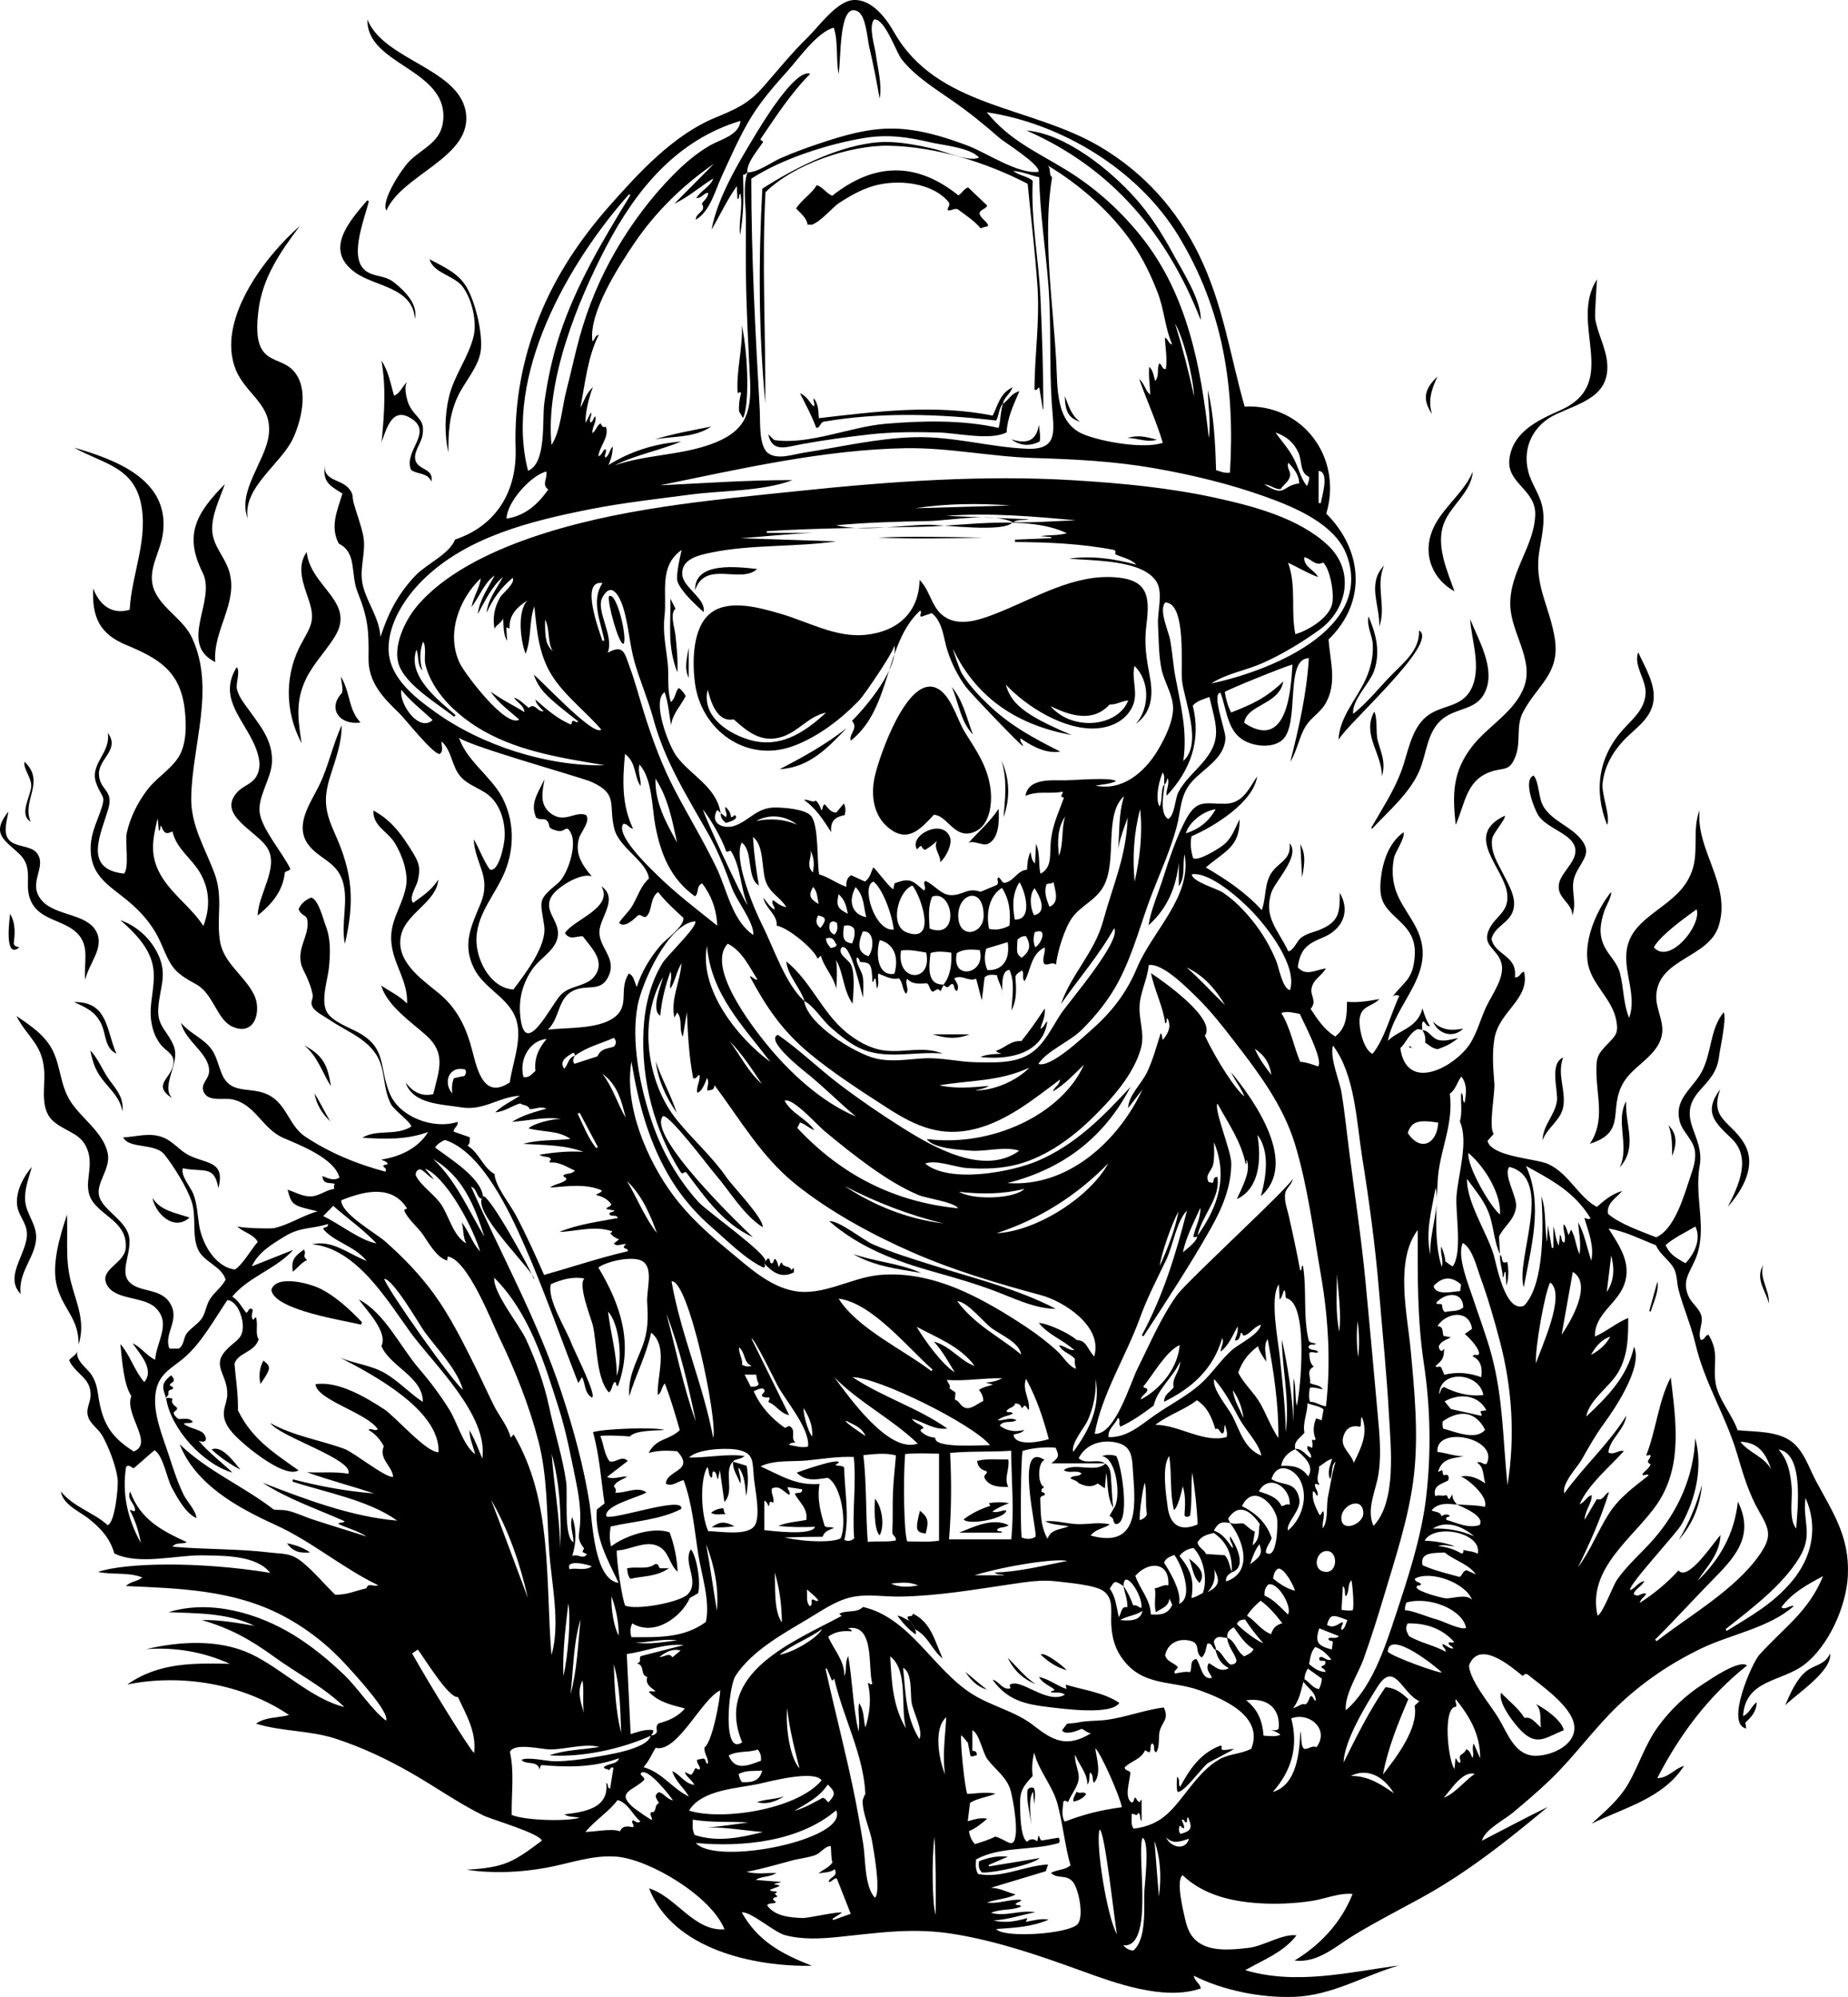 <?xml version="1.0" encoding="UTF-8"?>
<svg xmlns="http://www.w3.org/2000/svg" id="Layer_2" viewBox="0 0 2710.38 2928.29">
  <g id="Layer_1-2" data-name="Layer_1">
    <g>
      <path d="M2042.48,1461.44c16.29-21.61,28.4-24.15,31.9-53.89,3.14-26.63-4.18-40.9-23.48-58.71-21.39-19.74-28.87-28.89-25.75-59.59,2.57-25.3,11.64-53.35,33.23-68.77,2.95,7.64-12.03,28.78-13.75,37.05-2.85,13.75-2.8,27.98.59,41.65,6.73,27.16,27.46,46.76,36.73,72.64,21.1,58.85-35.52,99.3-46.42,154.4,16.09-16.11,43.39-18.33,50.73-47.54,3.54,11.81,6.44,18.96,11.07,26.04-6.68.42-5.94-6.2-10.32-6.98-2.75,3.94-.43,8.55-1.51,12.69l.36-.39c-2.45-.36-4.9-.72-6.82-1-12.62,6.1-16.25,19.57-25.25,27.89,8.61,61.16,69.5,32.96,96.46,1.31,14.51-17.03,19.97-41.4,29.33-61.55,8.66-18.66,28.84-44.47,22.07-65.81-6.37-20.08-28.96-24.63-17.5-48.44,9.59-19.92,29.68-24.93,26.31-52.29-4.7-38.11-65.11-85.13-3.35-114.02,1.96,4.15-17.32,25.69-18.57,33.46-3.17,19.78,8.8,37.07,17.13,53.85,6.91,13.92,16.97,30.41,14.68,46.52-3.31,23.25-27.28,26.29-32.85,46.65,4.52,24.19,38.44,23.94,34.29,56.3,7.82,1.13,7.58-7.36,13.5-7.94,9.11,40.08-36.51,57.36-43.45,97.89-3.73,21.79-1.82,44.53-.1,66.39,1.01,12.74-8.87,65-.87,73.29-3.47,3.9-6.4,7.2-9.22,10.38,5.93,23.54,70.39,25.73,88.56,33.78,30.45,13.48,44.76,48.62,71.83,63.07,10.41-8.94,20.55-18.62,37.24-23.41-9.88,11.28-23.22,17.87-20.82,33.56,16.72,14.78,50.05,26.22,70.67,34.41,27.29-12.36,40.51-60.72,49.4-86.85,4.19-12.32,9.71-27.52,7.12-40.92-3.22-16.67-17.67-26.11-22.03-42.1-8.19-30.06,14.67-45.45,28.9-67.2,18.67-28.56,13.8-66.77,35.53-92.96,4.62,9.3-5.24,52.08-6.55,63.26-2.85,24.32-13.5,34.46-28.93,51.95-36.16,41.01,8.42,65.07.24,110.15-8.43,46.47,12.57,93.64-6.68,137.78-8.73,20.01-19.51,31.29-9.55,53.62,4.58,10.28,15.96,17.41,18.74,28.62,2.91,11.72-5.72,23.08-1.03,34.96,6.35.83,5.8-6.97,11.58-7.4,16.21,27.24,6.23,41.54,10.18,69.9,3.32,23.78,24.41,46.87,32.41,70.06,23.94,2.37,55.58.99,76.43,14.79,20.6,13.64,27.53,39.37,38.65,59.93,25.43,47,49.37,82.13,46.62,138.58-2.17,44.43-27.84,103.03-64.17,130.63-33.21,25.23-86.29,21.51-89.5,75.16,9.84-3.98,11.61-14.21,20.03-20.3-.39,14.33-8.47,22.12-16.72,30.04.43,2.82.86,5.6,1.31,8.57-30.95-6.04,8.04-95.56,19.13-107.92,36.15-40.27,72.13-63,93.57-115.5-24.74,13.05-45.98,25.14-61.11,45.5,4.54,5.24,12.57-3.4,18.2-1.69-35.16,31.67-94.03,41.96-136.22,62.45-45.06,21.88-85.61,49.21-121.83,83.9-35.31,33.82-63.49,73.94-98.62,107.83-17.99,17.35-37.09,33.57-56.29,49.55-11.86,9.86-40.98,24.7-44.39,40.39,33.04-17.03,64.33-33.79,96.48-49.5-59.72,49.8-119.28,97.16-187.81,134.5-31.96,17.42-64.31,34.07-95.48,52.9-27.16,16.41-53.89,42.09-88,37.76,37.89-22.77,68.61-56.07,85.04-97.55-19.27-2.07-41.63,7.62-60.83,10.39-25.06,3.62-50.3,4.83-75.58,3.27-40.9-2.52-82.41-12.06-112.93-41.24-10.12,7.58.88,51.93,3.52,63.63,3.92,17.34,9.68,30.65,26.43,38.86,19.49,9.55,46.98,6.46,67.76,4,20.53-2.43,49.97-21.16,69.37-18.18-19.25,24.78-47.25,35.16-75.21,51,74.35,22.05,151.13,3.19,225.43-6.95-51.85,15.28-98,44.01-153.27,46.08-48.24,1.81-104.28-9.17-147.56-30.98,1.14,8.35,9.06,10.8,10.25,18.68-54.43,18.62-125.94-8.09-176.97-26.57-60.15-21.78-119.02-42.09-182.34-52.78-62.41-10.53-111.72-2.29-173.54,3.94-25.36,2.55-52.17,3.86-77.04-2.8-16.07-4.31-49.51-34.63-63.39-33.42,23.38,42.37,59.46,61.41,103.11,78.41-84.83,1.45-204.1-23.85-239.04-113.55,39.11,11.76,65.93,63.35,110.67,60.08-19.13-48.18-109.29-102.36-157.93-106.56-35.44-3.06-69.39,10.1-103.85,16.29-38.41,6.9-77.8,8.64-116.5,2.86,55.92-3.42,67.76-10.66,110.28-42.58-2.53-10.74-73.69-31.08-85.96-37.12-36.99-18.22-70.34-42.11-106.05-62.52-34.96-19.99-71.57-37.25-109.87-49.82-38.45-12.62-79.36-10.35-117.23-22.21,14.87-10.23,30.99-7.92,48.5-12.61-67.54-45.76-158.14-60.95-237.26-44.75,47.28-33.18,98.87-31.1,150.37-30.4-39.28-17.58-80.04-24.57-122.62-21.46,49.25-11.56,106.86-14.91,153.56,7.08,44.86,21.12,88.73,66.02,136.89,77.74-29.8-29.28-68.7-48.76-102.32-73.2-34.82-25.32-64.8-42.2-106.63-54.21,26.13-.79,51.58,4.19,77.14,8.29-40.02-18.97-83.11-18.13-125.91-19.89,61.23-18.98,131.84,1.42,184.53,34.14,26.4,16.39,50.72,36.4,73.11,57.9,21.25,20.41,38.47,48.95,61.19,67.01,6.73-11.5-48.27-70.56-57.26-80.5-26.84-29.69-58.58-54.76-94.04-73.39-71.88-37.76-150.68-40.02-229.99-43.49,7.36-7.42,17.3-6.41,23.75-12.73-21-8.08-42.94-3.31-64.86-8,40.8-13.58,147.38-15.73,252.61,1.37-20.42-26.11-68.36-24.95-97.49-25.64-39.5-.93-94.67,15-131.11-2.81-6.13-22.14-20.35-37.53-37.97-51.3-13.81-10.8-37.1-20.01-40.49-39.62,18.91,23.23,48.38,30.8,68.68,49.48,11.01-3.85,15.6-56.69,14.76-66.23-1.65-18.73-12.97-47.86-22.57-65.04-4.86-8.7-16.8-16.96-20.22-26.01-5.09-13.45,2.96-21.34,3.04-33.6.16-25.85-21.47-29.62-31.46-50.83,2.83-4.98,9.85-6.68,11.91-13.28-2.72,14.16,14.74,24.73,21.23,35.08,8.01,12.77,8.16,22.81,10.72,37.09,6.52,36.34,19.66,54.89,50.83,74.72,30.19-11.66-14.2-54.29-3.48-81.3-11.85-17.68-13.77-55.44-16.08-76.23,14.39,16.39,20.17,38.41,34.99,55.84,15.78-18.53-7.19-41.98-17.09-57.07,13.94,7.06,20.54,18.44,33.08,24.28,2.08-27.46,24.39-53.43.37-76.43-18.1-17.33-60.82-10.32-71.82-34.91-9.89-22.1,27.11-29.55,28.41-53.35,1.85-33.71-28.7-43.38-46.12-64.1-19.56-23.26-.99-48.17-8.8-75.19-8-27.69-29.19-28.36-49.19-43.95-23.05-17.97-13.97-49.53-15.55-75.4-2.4-39.39-24.48-49.36-40.82-80.75,20.65,13.88,42.98,28.65,53.97,51.96,11.06,23.46,10.62,49.55,24.84,72.35,15.92,25.52,48.23,45.66,55.08,76.44,5.13,23.07-17.23,43.25-12.59,62.95,4.62,19.59,35.43,33.78,42.97,56.05,7.42,21.91-12.35,51.61-.53,67.98,13.49,18.67,46.32,9.83,61.05,32.52,16.61,25.59-9.38,44.79-.27,67.53h13.55c8.14-4.89,6.66-15.23,11.7-22.14,6.17-8.46,17.57-14.53,22.89-23.23,5.23-8.57,5.7-18.7,11.54-27.63,6.62-10.12,16.82-17.1,22.7-28.1-5.7-19.7-32.27-25.9-40.5-44.37-9.32-20.92-2-47.73-9.27-69.95-6.79-20.76-26.21-51.87-39.9-69.11-13.88-17.49-51.85-7.88-60.54-25.22,19.88-.91,38.16-7.56,57.65-.28,15.69,5.86,24.95,19.9,39.65,26.97,25.95,12.48,52.65,8.03,42.25,47.87-5.77-34.83-22.27-22.88-52.06-29.32-3.81,10.38,11.87,28.46,15.37,37.7,5.84,15.46,6.05,30.62,8.64,46.6,4.09,25.23,22.9,60.47,52.29,64.2,11.64-7.14,24.25-30.26,33.63-40.57-7.63-12.65-22.74-13.93-31.16-23.85-1.81,3.74,49.99,4.94,55.43,3.67,22.15-5.19,41.52-18.53,63.48-24.57-37.65-8.8-37.91-9-44.1-31.83,10.55,3.61,22.78,10.4,34.34,9.96,12.27-.46,21.8-9.59,33.8-10.89.34-2.81-.8-5.15,1.24-7.51-7.01-2.57-17.13,1.85-18.36-11.44,8.27,3.1,16.31,7.68,25.07,2.15-7.26-28.43-59.09-48.05-82.28-58.09-31.12-13.48-41.29-50.03-75.52-56.65-11.42-2.21-33.02,3.49-40.33-8.94-7.75-13.2,6.66-19.42,6.97-32.14.64-26.28-35.06-43.65-41.17-71.01,10.26,12.23,23.44,18.54,35.2,28.59,16.51,14.11,16.83,27.3,24.5,45.93,14.2,34.5,46.26,15.57,74,34.4,22.41,15.2,25.83,42.95,48.74,58.11,36.21,23.97,75.75,40.17,117.27,51.17,2.66-5.48-2.4-5.62-3.21-8.23,1.11-2.96,4.47-.78,6.6-3.09-1.29-4.03-5.74-4.05-9.23-6.38,26.63-4.21,53.32-15.93,68.57-40.45-32.66,11.82-63.94,10.4-96.58,8.45,21.58-13.27,48.52-2,71.87-16.4-1.17-7.32-25.01-23.64-29.79-32.7-8.6-16.34-8.95-33.59-12.91-51.09-9.43-41.71-46.45-51.63-79.27-73.95-6.59-4.48-19.02-10.52-22.88-17.73-4.35-8.13,1.74-11.39.05-18.63-2.82-12.12-3.66-13.19-8.15-24.39-2.76-6.9-6.95-12.43-8.73-20.23-5.29-23.17,10.28-39.74,9.57-59.59-.53-14.73-7.37-7.67-13.3-20.27q4.81-11.69,18.62-17.29c10.61,3.2,17.21,30.8,21.04,40.8,7.76,20.28,6.94,39.78,5.03,61.01-1.62,18-12.48,48.45-3.32,65.75,7.61,14.38,33.52,23.14,47.09,30.77,41.25,23.19,29.24,49.95,45.18,88.83,14.29,34.84,64.37,53.46,99.81,41.78.56,6.67-5.82,8.84-6.2,14.31,7.89,2.75,15.84,5.51,23.89,8.31-.32,4.19.98,8.51-3.21,12.44,16.98,10.07,21.86,31.45,39.5,41.51,1.1,17.95,21.71,42.32,31.42,60.65,15.07,28.46,28.38,57.82,41.29,87.31,40.92-11.58,81.43-25.3,122.74-34.77,1.96-5.92-12.11-2.02-2.42-10.47-7.47-.83-12.64,4.48-18.15-.76,2.07-1.67,4.45-3.6,7.7-6.22-5.22-2.05-9.7-4.66-12.77-8.9,1.04-1.26,3.27-1.29,2.58-2.93-26.03-8.82-51.57.14-77.38.93,27.52-11.29,56.83-14.85,85.94-20.44-2.65-6.06-9.9-.7-12.57-5.76.62-4.16,5.22-1.7,7.6-5.09-4.24-.81-8.1-1.55-12.04-2.31,1.15-3.79,6.5-2.89,7.33-6.85q-6.78-10.07-22.25-13.65c1.96-3.23,6.7-1.98,8.42-6.73-23.41-10.38-50.97-6.06-76.22-4.13,8.92-6.42,18.7-5.83,24.15-12.07-.06-3.8-4.06-2.99-4.65-5.54,4.43-4.48,11.96-1.1,17.12-7.45-12.2-5.13-22.68-13.09-36.33-11.65-2.46-2.69,1.65-2.82,1-5.44-3.24-4.49-9.87-1.59-16.72-6.04,22.8-3.74,43.53-5.7,64.66-4.24-27.52-10.24-56.41-9.92-88.32-11.74,24.74-6.79,47.14-4.6,69.26-7.19-17.8-12.73-39.53-9.71-61.62-15.53,9.16-7.98,35.73-13.89,47.49-13.86-23.14-3.52-45.63,2.4-71.65,4.3,17.38-10.62,33.77-14.51,50.56-19.37-8.78-3.84-16.6.78-24.54.84-2.26-6.58-9.26-5.21-14.02-8.47-12.08,3.33-22.56,12.03-36.52,13.05,10.21-9.94,22.6-15.55,36.12-24.32-31.38,1.63-52.9,22.6-86.57,16.96-28.32-4.74-70.21-4.34-81.01-36.23,11.87,14.92,24.07,20.59,40.48,16.91,8.68-35.64,19.23-59.58-10.33-86.15-22-19.77-56.8-42.93-66.01-72.95,13.23,8.69,26.26,14.63,37.98,26.16,1.14-32.07-17.36-53.23-22.3-83.39-5.81-35.45,13.69-54.6,20.45-86.74,4.38-20.82-5.41-47.8-16.26-65.28-10.91-17.58-32.28-24.75-31.25-47.51,27.3,14.61,42.97,37.28,58.73,63.22,9.33,15.36,10.23,23.29,6.05,40.6-1.76,7.32-13.45,24.2-6.47,31.59,12.49-9.58,26.41-17.5,36.79-34.21-2.18,32.67-47.21,49.21-54.55,81.53-8.58,37.82,29.03,63.75,54.28,84.3,27.9,22.71,41.18,50.46,50.17,85.14,7.2,27.77,16.83,72.19,55.03,46.47,4.12-30.46,20.75-67.9,7.19-97.81-12.91-28.48-46.04-41.12-60.05-70.01-16.96-34.98-3.82-61.08,9.8-93.86,16.71-40.21-7.51-56.52-9.94-94.92,8.81,14.75,14.16,31.28,23.9,44.64,13.28,3.51,20.65-36.21,21.35-45.07,1.64-20.76-4.06-44.22-18.51-59.67-12.98-13.88-33.31-17.28-45.94-31.69-13.24-15.11-12.58-37.98-27.93-51.52-.5,6.98,3.57,13.77-2.82,18.39-10.3-.12-49.99-50.95-59.44-60.06-24.01-23.15-45.38-45.31-44.84-80.71.61-40.11-.72-58.68-15.9-96.3-11.07-27.46-.4-57.72-27.68-71.41-13.28-24.84-2.12-48.81,5.35-73.37-22.29-13.82-29.27-18.01-25.5-46.41-4.99,28.27,20.71,23.93,33.93,37.87,8.69,9.16,5.28,12.9,8.22,23.05,4.16,14.36,9.96,30.16,13.38,44.99,6.08,26.32-6.86,50.32.37,77.01,7.04,25.97,23.55,45.63,25.34,73.68,11.34-35.01,26.44-64.51,52.43-91.08,15.55-15.9,48.95-30.78,56.99-51.74,60.07-19.96,90.79-70.14,88.82-133.5-2.07-66.77,9.75-130.91,34.63-193.1,24.32-60.78,60.52-114.67,103.78-163.52,42.77-48.29,93.14-103.05,153.88-128.27,28.92-12,48.33-19.95,69.76-44.12,21.84-24.64,42.32-50.57,66.01-73.51,16.44-15.92,42.82-53.72,67.52-55.1,26.83-1.5,47.92,26.85,59.39,47.04,63.41,111.62,200.43,107.45,302.96,168.48,64.1,38.16,111.84,91.54,144.5,158.44,35.15,72,45.32,146.34,66.77,222.15,85.5-4.03,144.15,75.01,119.79,157.02,53.04,52.89,60.46,129.33,3.28,184.54,2.39,32.16,13.11,64.98-5.02,94.89-7.68,12.66-20.76,19.8-28.44,32.22-9.89,15.98-12.38,35.86-22.58,52.11,12.63-49.96,24.04-100.09,27.18-151.82-36.33.3-12.38,96.92-38.97,120-13.97,12.12-39.27,9.53-54.57,1.57-26.29-13.68-26.7-45.83-35.98-70.77-13.9.19,7.64,55,7.16,66.47-1.28,30.32-32.46,44.34-49.98,64.74-16.87,19.65-15.27,41.95-21.64,65.77-8.6,32.14-23.13,64.65-35.3,95.69-17.11,43.66-26.72,85.64-49.04,129.02-13.77,26.76-33.85,51.82-55.21,72.86-17.35,17.09-50.69,30.48-63.21,49.58,17.83,6.44,65.84-39.35,78.31-50.32,29.47-25.94,51.26-54.17,66.34-90.39,22.78-54.71,81.07-104.42,69.81-166.65-3.29,15.52,1.67,33.47-8.46,46.74v-34.3c-3.89,35.34-16.15,66.24-44.4,91.73,3.28-22.22,14.44-47.47,21.38-69.28,8.64-27.16,20.28-62.25,34.14-87.19,15.9-28.63,27.82-21.68,56.01-21.77,25.97-.08,34.54-19.99,47.72-40.13-5.03,37.82-63.51,73.8-96.24,87.79-2.33,11.93-.49,22.44,2.43,32.21,7.9,4.52,36.49-13.59,42.49-17.97,14.16-10.33,17.96-24.15,25.6-39.04.66,41.02-22.44,46.97-49.55,70.55,30.16,17.65,58.09,36.26,82.08,62.52,7.06-18.63,3.14-40.72,16.06-57.14,11.76-14.93,27.33-17.65,24.74-40.98,16.68,18.61-21.55,55.66-26.93,72.97-11.25,36.17,10.14,53.97,24.94,85.32,6.42,1.08,13.4-15.02,17.82-18.76,8.73-7.39,19.17-8.6,29.23-12.89,27.73-11.81,28.59-24.86,28.59-54.01,16.77,29.49,2.17,54.59-24.67,65.64-23.04,9.48-33.24,16.69-36.96,43.68,12.13,13.81,26.31,3.68,41.29,1.66-7.05,11.97-18.11,15.39-20.95,28.73-2.47,11.61,8.4,18.94-1.47,30.64,10.43,16.09,20.44,30.72,36.03,40.48,16.78-12.86,17.13-30.89,17.31-50.87,16.53,1.51,32.05-1.25,47.56-4.03-11.47,11.52-25.27,9.32-28.72,26.88-2.43,12.36,4.56,46.96,18.54,53.5,17.69-21.33,27.51-60.14,39.29-85.06-4.73-2.01-7.34-.73-9.82,1.1ZM1647.97,2325.93c-12.83-8.59-13.11-8.55-20.34,3.71,8.35,11.23,9.78,25.38,13.16,41.78,4.81-7.24,3.18-16.5,12.73-14.67.22-11.58-4-21.27-5.93-31.39,6.25,8.85,10.84,18.57,14.45,28.83,5.09-1.6,7.97,3.06,12.06,3.64,2.31-19.61-26.48-60.08-26.12-31.91ZM1799.82,2401.33c12.46,5.03,13.61,20.57,25.14,27.44,5.06-2.86,10.74-4.57,13.62-10.58-13.25-7.92-20.66-20.44-28.93-31.98q-11.75,6.11-9.3,15.7c-7.14-.38-15.37-5.1-19.82,4.33-.73,5.13,3.62,8.55,2.54,13.09-5.36-1.28-4.51-10.6-12.24-9.29-2.57,6.8-2.13,15.21-8.49,20.42-11.77-8.55,1.41-22.73-21.42-25.39-15.85-1.84-28.72,6.47-32.09,22.03,2.41,9.83,13.05,10.85,18.57,17.34-.21,3.61-6.51,4.62-4.37,9.63,7.8-1.44,15.13-3.49,22.3-2.07,3.93-6.62-1.59-16.57,9.04-19.52,7.12,7.89,7.67,31.79,23.28,27.83-2.94-7.24-10.29-12.67-4.7-21.59,8.66,4.21,15.83,14.39,29.42,7.42-12.49-6.31-17.09-16.23-19.82-27.36,8.99,1.26,13.87,18.2,22.78,22.21,4.2-.73,8.15-1.48,8.11-6.67-3.1-10.8-12.46-19.57-13.61-32.99ZM843.15,1548.13c.05-2.09-.21-3.98-2.86-4.27-15.11,8.5-18.42,14.35-12.9,23.32,6.13-5.64,5.71-16.67,15.65-18.99-1.87,3.52-4.02,7.01-.59,11.76,11.85-3.85,23.9-7.77,33.9-11.02,5.39-12.72,16.78-11.1,24.33-14.43,3.13-4.19,3.96-7.74-.36-12.64-18.85,8.45-39.78,13.24-57.17,26.27ZM1755.71,1812.79c30.63-42.82,45.7-86.99,24.82-137.8,0,11.1.94,21.41-1.22,32.38-1.85,9.44-12.53,15.12-6.76,25.81,1.92.48,3.78.95,5.71,1.43,2.79-2.31.28-9.34,7.3-8.56,4.89,31.23-24.28,58.1-29.47,87.07-1.81-.08-3.31,2.06-5.92.32,3.02-14.06,10.89-27.33,10.39-42.45-8.88,19.87-21.54,43.96-25.61,65.39,5.39-4.83,21.57-16.79,20.77-23.61ZM1804.35,2233.4c-13.65-2.45-17.06-.98-24.09,10.89,12.78,4.4,19.96,15,27.43,25.94,1.88-6.24-5.17-9.45-3.52-17.42,8.21,12.01,25.82,44.82,2.45,52.77,1.05-23.78-5.92-43.78-26.52-57.77-9.8,2.4-18.83,4.72-23.72,13.94,1.42,8.42,10.63,10.8,12.24,16.93,9.88.66,19.07,1.28,27.56,1.85,7.16,7.26,6.59,16.99,10.82,24.72-4.96,3.17-9.81,6.42-8.82,13.7,40.41-13.49,25.53-60.67,5.62-86.03,6.68,2.92,13.79.04,20.22,1.13,5.88,4.26,10.23,9.66,16.5,11.82-1.15,6.77-2.12,12.54-3.4,20.09,11.93-9.64,8.23-21.54,10.45-31.4-17.53-24.96-33.57-27.53-46.39-7.66,1.02,2.1,2.08,4.3,3.15,6.5ZM1899.21,2124.59c10.52-1.04,15.41,8.84,23.24,13.4,2.74-7.69-8-10.98-4.43-17.64,2.29.66,4.44,1.63,6.45,2.91.84-3.91.69-7.77-.43-11.57,1.71-1.36,3.81,1.72,5.54-1.54-4.15-9.77-3.61-19.94.73-30.25,2.76.75,5.45,1.67,8.08,2.78,1.02-5.83,1.89-10.75,2.83-16.17-6.28-4.98-14.3-5.28-23.58-8.84-.06,15.4-7.39,28.36-4.44,43.14-5.37,7.3-16.38,11.81-13.5,24.11-9.95,4.84-18.02,11.27-20.83,24.58,16.29-1.04,30.54,1.41,39.89,15.46,10.22-16.54-8.3-31.06-19.56-40.36ZM1485.71,766c-30.06-15.05-90.95-2.63-124.05-1.98-45.41.88-90.47,2.06-135.7,6.2,42.12,9.8,91.61.02,134.59-.74,21.09-.38,112.54,12.28,124.82-3.84,30.74,1.19,61.61-1.76,92.35-2.68-63.23-5.81-126.33-11.31-189.75-6.55,40.28,1.68,80.56,3.36,121.21,5.06-7.96,2.14-16.52-.71-23.49,4.54ZM1707.89,1150.02c-1.53-5.25,1.43-11.4-2.64-17.38-8.11,19.72-10.06,42.13-4.45,49.85,4.92-9.58.73-25.18,7.42-33.02-1.5,12.71-7.94,43.98,5.15,51.46,9.61-5.27,9.93-29.82,14.92-39.36,8.05-15.36,22.19-28.19,33.66-41.04,31.58-35.38,22.12-54.65,11.81-98.52-8.54,3.53-16.95,4.67-24.4,12.64,12.57,50.51-2.87,94.37-38.16,132.13-1.77-8.21,4.7-16.11,1.54-25.69-2.07,3.2-1.61,7.3-4.85,8.94ZM2136.35,2205.88c13.7,1.37,27.58.73,41.41,3.62,5.91-14.15-23.76-40.19-35.25-44.44,13.2-2.36,24.17,2,35.94,10.18-3.8-12.38-1.48-23.85-12.11-30.47,5.65-3.06,8.65,3.4,13.85,2.01,19.62-38.23-75.01-57.46-71.99-17.79,13.18,1.49,25.38,6.51,38.75,6.37-14.95,3.13-32.13,2.06-37.91,23.09,3.16-1.44,4.58-2.09,6-2.74,1.3,2.47.16,5.82,2.88,7.65,4.8-2.76,8.45.88,6.11,7.44-8.69,5.37-23.18,6.69-18.98,23.14,5.52-2.82,11.42.73,15.42-1.65,4.04,1.38,2.14,5.51,5.4,5.87,1.04-1.66,2.05-3.26,4.33-6.89-.23,7.39,3.6,10.94,6.67,14.94-13.28-1.05-26.88-3.49-37.35,8.54,5.25,2.74,12.56,1.22,14.72,8.6q6.49-4.81,12.32-.57c-1.13,2.41-6.69.26-5.25,5.85,15.9,4.56,31.46,12.83,48.6,7.71,8.98-13.43-26.57-27.03-33.55-30.46ZM1075.13,2142.96c-14.41,14.11,2.9,43.95-12.71,59.44-2.27-15.98-4.2-29.65-6.61-46.64-1.42,6.5-2.13,9.76-2.96,13.59-2.55-4.48-1.04-10.01-6.41-11.95-3.23,2.54-.43,6.88-3.01,9.54-4.89-3.68-2.86-10.51-6-15.87-10.88,18.34-9.84,68.99,1.28,94.13,15.61,0,54.99,7.36,67.18-6.75,10.8-12.49,1.27-56.06-.1-70.59-2.35-24.82.52-36.74-23.09-41.78-16.13-3.45-60.26-1.67-71.99,11.18,26.89.35,54.46-5.82,81.28-2.31-5.68,5.5-12.97,3.5-17.15,8.31l.3-.29ZM954.8,2545.09c-43.36,19.62-101.52,32.23-149.12,28.84,24.07-8.3,49.06-8.24,73.42-12.28-21.85-5.76-50.38,3.89-72.81,3.63-12.4-.14-52.25-10.5-58.39,3.74,6.66,30.05,2.05,61.52,2.58,92.28,17.69,7.71,77.2,10.19,99.73,4.23-8.15-1.9-15.98-.67-22.46-5.03,26.27-3.32,66.03-7.44,61.46-46.11,4.17,1.89.29,7.37,5.64,8.31,1.64-10.31,3.27-20.52,4.87-30.58-4.44-2.27-4.29,3.23-7.1,3.43-1.62-2.51-5.95-.56-6.98-4.22,5.53-5.83,20.32-3.91,22.09-13.12-37.4,13.79-75.59,13.35-113.39,10-2.99,1.86-1.94,4.76-2.92,6.39-3.55-14.19-19.63-5.64-26.53-14.03,9.13-4.92,38.07,2.27,49.4,2.12,18.02-.24,35.95-2.33,53.68-5.49,16.64-2.96,82.61-11.68,86.44-32.47,3.18.16,5.85-.96,8.53-3.73,1.75-3.85-2.59-9.54,3.25-14.02,13.77-3.65,27.73-9.16,38.32-21.82-19.7-5.07-38.7-9.24-52.75-24.18,2.65-2.8,6.33.74,9.54-1.38-7.45-5.6-15.1-10.13-11.94-20.66-10.88-2.32-2.92-17.37-15.37-19.78,8.21-1.71,2.18-7.82,5.98-10.73,20.79-5.35,41.94-10.79,63.09-16.23-28.85-2.64-54.84,9.24-83.78,13.15,1.94,40.12,3.77,78.18,5.67,117.49,12.08-3.84,22.1-7.33,32.76-5.98,1.26,3.71-1.51,5.72-2.97,8.23ZM2200.29,1839.68c-9.77-20.13-9.27-42.78-17.62-63.21-7.28-17.8-19.99-32.4-31.1-47.85-.68,34.17,28.92,78.07,39.05,111.07,3.94,12.83,16.7,86.72,44.77,74.9,30.58-32.49,28.03-119.68,25.33-160.31,7.69,21.77,3.98,44.62,8.26,66.77.34-7.16.69-14.32,1.17-24.55,2.3,13.19,4.07,23.31,5.83,33.44.77-.09,1.54-.18,2.32-.27v-31.09c3.21,8.51,2.54,17.73,7.88,28.13.79-7.08,1.28-11.45,1.8-16.14,3.62,3.38.51,9.71,6.18,11.6,3.8-8.99-2.78-17.64-.54-27.04,4.17,4.54,4.53,10.36,6.97,16.15,1.46-3.34,2.34-5.36,3.63-8.31,6.61,10.92,6.55,23.35,12.41,36.24,2.65-17.38-1.24-32-1.93-46.8,9.63,17.71,12.85,37.46,19.17,56.22,4.57-22.03-4.25-41.93-10.02-62.49,3.09-.38,4.53,3.14,8.9.37-23.29-38.62-57.11-56.21-94.71-76.82,26.06,55.87,7.31,120.32-3.19,177.86-12.9-40.41,45.49-159.47-21.05-176.44-9.78,10.17,11.23,43.59,9.81,57.87-2.02,20.26-17.14,27.84-25.06,44.19.46,8.96.91,17.92,1.36,26.87l.4-.33ZM1621.51,2145.85h-79.51c11.49-9.55,11.68-10.38,6.19-23.01-14.05-1.59-36.58.64-48.41,4.8-2.5,8.97-3.61,114.28-1.24,127,7.09,2.49,14.05,2.93,20.27-1.28,2.73-9-31.25-142.5,13.3-112.44-10.27,2.88-10.83,35.47-.7,39.53-2.11,2.08-4.56,2.51-3.76,6.17-.42,2.5,6.04,1.08,4.63,5.46-1.84,1.69-5.14.76-6.58,4.6.9,18.78-.7,38.89,10.57,59.66,5.62-14.46,18.24-13,31.37-18.25-13.59-2.4-24.12-1.85-34.91-7.4,16.01-1.44,31.11,3.5,46.93,4.22,16.17.74,32.23-3.62,48.25.51-10.43,6.24-21.15,6.81-28.38,16.21,68.71,19.07,66.39-38.9,62.54-88.14-1.84-23.59.1-42.51-24.09-48.08-22.44-5.17-45.56,2.22-56.01,22.86,11.06,10.23,27.92-.41,39.11,7.82l.44-.23ZM1180.04,1468.3l-.52-.56c4.7,34.42,74.4,76.87,104.28,84.17,24.16,5.9,47.21,1.23,71.48-.03,26.45-1.38,51.15,5.53,77.44,5.77,26.56.24,56.39,2.13,79.41-13.42,19.96-13.48,30.94-38.11,43.78-57.55,11.32-17.14,89.29-107.31,78.22-125.65-22.32,40.18-52.54,74.15-78.14,111.48,15.19-44.19,49.26-75.82,61.81-121.71,14.67-53.65,34.11-95.01,36.1-151.89-6.27,17.38-11.64,31.51-14.06,46.63,2.5-25.08.13-50.49,8.76-78.18-30.49,27.8-8.98,95.84-30.67,133.32-11.49,19.85-32.67,27.35-45.38,44.93-11.33,15.67-21.52,49.45-23.79,68.93-6-5.21-12.01,2.57-17.48-1.44-3.37-7.83,2.34-15.42.95-23.94-20.71,10.21-20,33.01-29.59,49.75-4.54-5.18.13-11.32-3.69-15.91-3.35,2.56-7.43,3.7-9.68,8.82.72,15.24,3.21,31.85-5.74,49.97,1.06-21.84,5.33-41.17-3.08-59.71-14.2,1.85-8.81,27.98-11.71,38.18,3.78-11.42-5.38-19.84-6.39-30.23-6.39-.7-12.86-1.94-18.27,3.06-1.25,10.37-2.49,20.58-4.1,33.86-3.22-12.37-5.59-21.46-8.3-31.9-10.89,5.25-20.41-6.74-32.24-.41,3.51,6,8.12,11.64,4.01,18.66-5.32-2.16-2.78-7.77-6.05-10.3-4.12-.76-4.8,5.11-9.1,4.52-1.41-.99-3.04-2.13-4.67-3.27,10.66-13.86,12.28-29.74,11.58-47.35-10.73-1.31-20.28-2.54-30.45.53-2.07,19.32-6.38,46.9,19.38,46.37-1.52,3.11-3.04,6.22-4.78,9.78-4.37-6.67-8.01.25-11.51.65-5.21-3.02-3.98-9.65-8.4-12.35-10.46.49-20.91,2.24-28.98-6.64-4,7.37,3.96,14.93-1.59,21.96-6.2-6.62-3.96-16.2-10.64-22.62-10.58,2.65-19.97-3.25-30.08-7.06-1.66,7.89,2.36,14.87-2.2,22.07-.69-5.54-1.26-10.21-1.83-14.79-3.72.31-1.35,4.77-4.53,4.96-1.2-26.5-2.35-28.35-18.11-29.14-1.33-2.37-1.16-5.87-4.99-6.54-1.87,8.07,7.58,19.7,8.96,28.37,1.49,9.34.33,20.73.33,30.14-1.98-3.2-18.68-84.73-31.89-72.68-5.56,10.14,10.71,16.74,14.44,25.22,5.99,13.63,3.2,42.19,2.1,56.72-14.46-21.31-13-45.04-24.17-63.89,1.97,14.09,1.04,27.98.22,42.14-3.55-18.18-17.8-30.93-22.51-48.72-2.12,1.9-3.43,3.08-4.89,4.39-5.52-14.75-44.2-46.07-60.03-48.41,1.89-15.43-17.02-26.17-19.51-41.01,4.99,6.04,8.84,13.16,16.1,17.48,1.78-5.24-5.85-8.66-1.8-14.03,5.44,4.04,10.54,8.72,19.5,10.52-9.78-16-24.93-20.42-30.98-40.03-5.15-16.7-1.97-51.65-18.07-62.85,1.56,25.38,4.72,48.23,8.74,70.99-18.46-10.72-7.8-50.41-25.17-62.91-12.93,24.29,18.76,98.66,30,120.86,16.56,32.73,34.46,87.75,62.18,111.9ZM881.94,1299.58c25.83,17.92-2.01,45.31-2.79,66.29-.86,23.2,24.39,38.09,14.34,63.38-10.41,26.18-30.36,14.31-50,22.25-26.35,10.65-20.98,39.39-39.82,58.36,27.71-3.35,71.62-.54,95.62-16.82,26.02-17.64,7.09-42.01,23.11-65.63,7.31,3.44,7.43,10.99,11.53,19.86,7.07-22.55,19.33-42.36,34.33-60.42,7.57-9.12,35.21-27.84,34.1-40.88-13.68-12.68-25.51-23.16-37.26-38-12.87,10.12-7.41,27.27-17.67,36.45-4.74,1.63-7.26-4.45-11.7-2.22q-19.69,19.74-27.74,11.01c5.59-9.17,13.94-15.55,19.48-25.12,8.05-13.89,12.02-28.5,24.25-39.91-3.12-25.6-43.76-44.55-50.87-73.32-8.69-35.16,6.64-50.39-33.82-68.54-14.77-6.63-199.43-57.93-194.31-66.23,10.05,34.32,47.48,57.96,63.91,89.31,17.58,33.54,18.12,73.18,4.21,107.92-14.25,35.59-44.25,64.49-41.92,105.41,1.62,28.5,21.96,66.63,54.12,68.14,17.76-23.89,49.37-64.11,45.1-93.4-5.54-37.99-10.62-36.7,20.59-62.86,13.51-11.33,28.1-54.98,18.59-73.11-7.43-14.17-7.56-.11-20.16-3.35-18.77-4.83-6.72-8.08-16.7-16.19-4.62-1.84-10.23.68-14.26-3.37-8-19.37.03-31.34,12.49-56.07-3.75,20.21-7.84,38.77,10.81,51.38,19.22,13,34.45-4.84,49.76,1.06,7.79,8.05-7.63,25.85-9.95,33.78-6.65,22.82,4.15,39.29,18.62,56.31-15.47-5.91-50.69,15.39-58.97,29.29-11.78,19.75,8.13,32.97,9.38,52.34,1.57,24.24-25.08,36.49-37.54,54.45-13.11,18.89-19.65,40.75-18.14,63.69,4.93,74.86,44.89-10.87,60.13-26.38,13.79-14.03,38.18-11.59,49.64-27.57,15.63-21.82-4.71-40.73-17.74-57.99-8.94-.54-18.96,6.52-26.07-4.64,11.9-19.6,72.04-37.05,53.31-68.69ZM706.53,1757.96c-8.34-2.51-5.91-14.08-15.63-17.94,44.66,100.89,97.88,196.42,132.67,302.12,17.55,53.31,32.52,107.98,41.28,163.42,4.32,27.3,6.5,110.37,42.45,115.55-16.64-35.19-35.14-66.85-31.98-107.57,4.03-3.18,7.47-5.89,11.33-8.94-5.23-35.18-7.36-70.54-16.96-104.66,18.21-5.27,91.67-7.36,104.75-3.25-11.1,1.39-42.55.03-50.86,9.82-5.5-1.1-40.77-2.38-43.08-.64,5.18,12.18,5.37,26.3,13.55,36.92,9.23,2.89,17.32-9.44,26.74-.59-10.25,7.92-19.94,15.4-30.51,23.56,10.23,4.37,19.02-1.43,29.6-.42-8,4.75-15.81,6.53-19.56,13.8,1.55,2.91,4.78,5.41,1.89,9.57,15.38,1.32,32.09-10.01,45.99-.38-9.47,6.68-63.51,19.08-58.74,35.32,12.34,5.21,115.14-31.22,109.6-10.98-31.21,16.13-69.69,17.94-103.42,25.76-1.79,10.4-1.73,19.38.56,29.19,19.86-15.45,61.44-29.48,85.91-20.61,6.41,17.58,10.68,36.15,11.76,57.69-12.96-11.41-12.26-29.72-28.45-37.51-19.1-9.19-41.23,5.88-60.72,6.28-1.1,13.96,8.01,72.55,12.2,80.8,15.04,7.23,80.1-4.39,91.85-16.57,18.29-18.95-8.1-46.75,4.64-65.84,8.66,10.95,14.82,48.84,10.45,64.39-4.01,2.31-8.28,4.76-12.1,6.96-12.55,28.03-51.8,56.98-84.46,37.23-3.57,7.54-2.94,14.53-1.15,20.24,38.68,0,76.33,1.8,109.13-22.33,6.77-30.23-6.47-69.18-11.13-99.07-5.8-37.14-8.54-73.4-21.49-108.9-8.63,1.77-16.21,9.77-25.91,5.39,0-20.36,43.75-18.35,16.44-47.81-13.74-1.03-27.62-1.5-41.81,2.59,11.39-22.19,28.91-17.9,45.65-33.45-6.51-22.99-13.24-45.81-21.86-68.45-5.16,4.92-4.12,12.73-10.38,17.05-1.92-26.22,16.09-71.28-9.75-91.58-7.17,33.45-22.74,62.21-32.09,93.27-1.93-28.45,9.44-47.54,19.14-72.84,8.51-22.21,8.59-41.21,7.12-64.49-1.19-18.86,9.5-49.42-6.28-60.3-13.4-9.24-53.11-.32-65.36,8.87,32.73,54.59,51.64,111.11,28.76,173.8-4.37-.23-.96-5.71-4.88-5.93-4.38,4.17-3.1,11.38-8.33,15.27-18.9-19.95-17.35-71.78-23.68-98.52-2.52-10.62-22.2-58.82-12.35-68.56-18.89-3.27-34.18,2.12-49.02,8.22-6.64,21.63,23.15,67.39,30.39,87.8,2.63,7.41,38.37,77.96,29.5,78.5-10.89-6.83-9.12-19.41-14.18-29.91-2.4,3.71-3.68,5.69-5.62,8.68-26.03-66.61-49.55-134.73-78.28-200.23-21.15-48.21-62.44-138.91-117.44-156.21-5.87,2.83-10.96,5.66-14.23,11.19,20.38,15.61,66.69,43.29,70.23,71.55-.63,1.23-1.27,2.46-1.9,3.69ZM1120.74,1852.51c.68,2.12,2.85,4.37-.6,6.34-26.03-11.65-54.14-40.16-75.98-59.03-22.89-19.78-42.74-42.71-58.76-68.39-32.92-52.77-49.5-114.06-59.22-174.92-11.38,65.14,23.07,145.05,61.07,196.09,23.05,30.96,51.68,56.8,81.42,81.15,28.6,23.41,59.04,52.65,96.72,59.39,41.67,7.46,82.54-19.42,123.62-23.48,42.41-4.19,84.74,6.42,123.32,23.52,32.02,14.19,63.5,33.23,92.68,52.58,16.4,10.87,32.05,22.88,46.49,36.26,7.17,6.64,16.77,22.55,26.78,25.06-1.88-5.2-2.38-10.57-1.68-14.23-6.04-8.01-17.96-9.44-23.3-20.16,8.28.49,13.11,7.21,22.6,7.17-17.3-15.45-38.51-22.54-52.28-40,13.02.67,44.45,15.06,55.49,25.06,14.77.97,14.32,11.15,25.64,24.2,13.52-44.09-44.54-80.93-77.86-89.9-64.12-17.26-127.4-36.08-188.42-62.72-58.93-25.73-122.21-60.1-172.37-100.67-49.72-40.21-80.45-94.03-118.07-144.46-.91,8.77-6.75,6.35-10.6,7.89-.66-5.96,3.36-11.59-.39-18.6-2.33,5.04-6.75,19.93-14.38,21.64-1.9-9.29,4.93-17.28,3.2-26.17-3.58,1.05-4.14,6.32-9.2,5.04-6.15-31.9-7.85-64.44-9.2-97.07-1.89,11.53-3.78,23.05-5.93,36.09-6.29-11.84.15-25.01-8.17-35.51-1.73,2.95-2.91,4.96-4.31,7.36-5.68-27.14,8.35-51.39,10.48-79.67-7.89,13.41-9.15,26.78-16.37,37.44-1.74-8.16,3.46-15.51.2-25.16-7.97,21.8-12.92,42.65-15.03,64.74-14.14-8.49,1.35-44.98,4.28-56.83-36.7,62.54-24.65,154.69,20.44,210.13,23.73,29.18,51.46,53.18,73.05,84.52,8.66,12.56,54,59.21,52.58,72.39-28.97-18.74-47.76-52.37-70-78.07-8.84-10.22-66.8-87.59-76.41-84.89-23.96,27.87,112.3,159.04,132,177.53-44.45-20.39-70.85-59.31-97.94-95.31-3.67-.93-3.56,3.48-7.62.49-39.23-61.62-58.68-136.23-54.87-209.52,1.77-34.12,9.9-68.23,27.81-97.65,6.41-10.53,53.01-54.98,47.86-61.25-39.79,3.64-78.31,90.79-84.4,123.71-9.77,52.84,3.45,117.9,20.21,168.07,14.75,44.14,37.84,85.19,69.03,119.81,11.93,13.24,102.53,77.01,98.29,87.37-.63.87-1.27,1.74-1.9,2.62ZM1096.06,252.79c15.82.07,34.91-14.76,48.93-20.89,18.07-7.89,36.58-14.71,55.26-20.98,35.72-12,72.8-23.15,110.88-22.37,37.01.76,74.07,12.13,108.43,25.12,26.95,10.19,74.79,42.64,103.86,38.2,1.22-11.57-49.66-42.67-57.98-49.97-22.71-19.94-44.73-37.68-69.6-54.93-25.42-17.64-54.04-35.46-73.46-60.08-8.1-10.27-24.7-60.49-40.51-58.3-8.37,10.7,1.22,39.39,2.74,51.38,2.5,19.66,9.51,44.58,5.46,64.55-4.32-25.66-9.48-51.18-15.36-76.53-2.57-11.08-4.51-44.14-16.27-50.98-29.25-17.03-24.48,74.55-28.64,91.39-3.9-24.47-.19-46.6-6.91-67.79-23.79,5.86-51.89,45.72-67.46,63.08-19.37,21.6-38.89,43.8-54.02,68.65-16.59,27.25-29.44,57.08-42.82,86-9.59,20.71-16.95,51.32-38.01,63.82-.64-10.33,16.42-11.97,8.71-23.46,3.3-5.07,9.35-8.63,9.43-16.01-7.12.4-9.47,8.33-17.58,7.7,7.33-11.43,20.52-16.4,25.12-28.67-19.49,11.63-36.08,27.24-57.09,36.86,19.32-19.48,38.64-38.97,57.97-58.45-45.51,31.42-85.6,70.46-116.66,116.31-22.15,32.69-67.61,102.44-61.56,143.98,4-2.17,2.89-8.03,9.31-9.59-16.75,33.69-19.82,71.03-27.06,106.99,5.96-10.3,8.94-21.91,18.45-30.05-4.92,11.55-12.16,39.64-10.53,52.08,2.49-4.95,4.98-9.9,7.58-15.09,2.06,5.31-3.47,9.84-.58,14.89,4.29-1.48,3.53-6.69,7.02-9.17,2.25,8.63-5.13,15.68-4.25,24.62,5.99-4.07,6.27-11.47,12.13-14.23,1.5,3.41,2.98,6.79,7.84,4.86,4.81,16.35-9.72,28.13-11.17,43.45,5.84-2.09,5.72-8.55,10.21-10.67,3.05,4.3-2.58,8.35,0,12.58,6.27-3.55,5.54-11.6,10.9-16.23-.25,9.14-2,17.27-6.39,27.05,34.32-21.38,69.46-31.38,106.75-34.52-32,13.29-66.59,19.4-97.76,35.02,45.28-15.66,94.69-14.63,139.44-30.35,51.18-17.98,61.95-43.91,59.25-95.43-2.69-51.29-5.36-102.48-6.02-153.86-.35-27.02-.02-54.02,0-81.04,0-21.64-5.11-48.7,2.45-69.55l-.41.6ZM1057.2,1191.85c-2.63.03-2.75-4.28-5.93-3.37-10.73,21.63,12.77,27.17,26.17,22.4,22.22-7.9,32.6-26.95,59.77-26.8,13.2.07,43.8,2.34,52.26,12.28,11.73,13.78,8.43,67.63,11.96,85.82,14.63,4.17,25.44,13.4,40.02,18.16-.56-7.37.67-13.36,6.98-16.92,6.9,3.17,13.58,6.23,20.25,9.29,7.43-5.48,8.9-13.98,12.11-20.94,5.13,3.97,25.46,32.14,29.52,31.95.5-2.72,1.01-5.54,1.53-8.39,23.39-8.91,26.4-3.91,43.29,10.5,4.87-4.92-2.71-9.21,1.9-14.16,13.58,5.45,22.94,20.66,37.52,20.91,18.56.31,23.37-11.6,43.62-4.95,8.69-3.61,17.31-7.2,24.04-9.99,3.64-4.75-1.52-8.26,2.1-11.13,3.97,1.66,4.41,6.86,8.43,8.13,14.06-1.55,19.04-18.53,33.6-19.36.21-8.62.99-17.17,5.05-26.12,1.33,6.68,1.66,12.59,6.56,17.07.52-9.54,1.02-18.68,1.57-28.85,6.41,14.59,3.08,29.51,6.47,43.78,16.84-8.77,13.56-26.11,14.91-43.94,2.02-26.78,10.84-43.21,19.55-67.68-8.68-1.19.16-6.19-2.23-8.67-17.54,3.99-35.82-1.99-54.27,6.17,4.25-26.31,37.94-22.65,58.03-22.78,12.27-.08,70.38-5.09,74.67,1.39-9.69,4.16-19.95,4.59-30.01,6.31,39.3,8.28,71.97-19.1,91.79-52.42,10.24-17.21,22.8-42.65,22-62.85-.77-19.36-13.43-37.53-17.1-56.33-4.1-20.95-3.83-43.54-4.96-64.78-.97-18.31,7.41-45.29-1.58-61.44-19.01-34.15-96.31-31.69-128.75-35.02,34.4-4.52,65.57.1,98.63,8.88-8.69-8.83-20.82-10.39-31.12-15.36.12-2.1,1.95-3.99-1.46-6.2-47.2-9.19-96.22-11.4-145.43-11.69.04-1.15.07-2.29.11-3.44,17.72-.74,35.43-1.49,53.15-2.23.02-.51.04-1.01.05-1.52-5.26-.45-10.52-.89-15.77-1.34,11.81-2.16,24.07-.4,38.57-4.3-56.63-27.15-148.34-11.02-209.26-9.59-76.97,1.8-154.15,1.63-230.97,6.56.03.82.07,1.65.1,2.47h68.19c-35.83,1.19-71.36,5.51-107.03,7.87,46.88,1.52,93.76,3.04,140.64,4.56-59.88,8.7-123.91,4.24-182.74,16.35-19.5,4.02-45.7,9.59-42.93,33.71,2.06,17.94,35.67,35.27,31.02,53.59-12.05-11.12-31.29-28.46-37.81-43.68-4.07-9.5,5.95-47.08,5.73-47.3-33.91,23.53-21.22,63.09-25.09,96.72-2.81,24.35,2.09,45.27,4.67,69.4,1.96,18.31-1.18,39.21,4.62,56.86,7.32-6.25,6.23-15.09,11.6-20.67,4.65,3.21,7.76,7.45,10.17,11.89-7.51,14.74-19.51,26.12-21.41,42.91-3.13-16.54-3.98-32.94-9.49-48.7-19.54,12.7,6.06,78.75,17.41,94.03,20.87,28.09,58.54,44.68,64.67,83.22l.34-.29ZM554.61,2324.51c-53.06-25.69-96.89-64.01-150.99-88.66-55.02-25.06-116.84-58.84-140.07-118.05,42.01,40.29,93.04,61,137.96,95.75,4.66.9,12.86.02,20.25,1.64,11.85,2.6,24.32,8.71,35.97,12.56,26.54,8.78,53.36,16.67,79.93,25.36-12.87-8.45-27.82-12.06-41.62-18.58,2.48-3.28,6.27-.41,9.57-3.76-40.74-18.28-83.04-32.26-120.42-56.59,61.83,24.02,130.81,50.14,197.39,55.58-42.24-30.16-104.89-41.29-153.72-57.24.27-1.09.53-2.17.8-3.26,39.2,10.16,78.83,17.57,119.18,20.67-32.25-10.61-65.03-19.16-98.71-31.09,21.64,1.06,41.48-1.23,60.82,2.21,8.48-21-100.99-54.24-114.41-74.31,34.52,19.27,72.24,24.55,108.77,37.91,13.66,5,61.51,43.59,71.33,40.87-1.52-16-21.52-26.34-13.76-44.89-5.44-9.98-12.44-18.19-22.58-24,4.68-3.31,9,2.86,13.77-.79-14.6-23.67-90.18-43.22-91.23-66.13,33.42-5.01,73.97,19.39,100.58,36.72,16.32,10.63,62.48,64.32,79.82,62.87,2.11-62.13-97.6-114.17-144.03-138.41,21.6,9.02,45.26,10.86,65.73,22.84,19.92,11.66,35.92,29.34,55.2,41.99.48-36.72-48.61-52-60.76-82.1,10.11-20.4-22.61-53.07-33.1-68.21,38.19,19.98,60.85,69.69,88.34,101.6,16.35,18.98,31.28,38.85,44.5,60.15,11.59,18.68,20.18,52.14,37.76,65.23-2.79-11.74-7.91-21.36-8.39-35.16,8.83,14.97,13.3,28.57,18.91,41.62,9.02-64.27-71.77-138.59-106.11-186.1-33.61-46.5-78.65-122.39-143.68-128.21,30.19-6.76,52.56,13.78,80.18,24.47-18.45-22.68-46.93-27.1-63.69-46.75.74-4.47,7.41-.63,6.92-7.45-24.37,7.71-40.28,3.95-63.54,18.25-18.56,11.41-38.57,23.09-48.17,43.8,21-8.32,39.67-15.71,60.79-24.07-26,28.6-64.57,38.74-89.5,68.44,9.91,6.16,14.13,16.16,20.71,23.89,3.61-1.63,3.12-9.01,9.17-4.98.61,4.95-3.6,10.32.83,15.21,1.08-1.15,2.04-2.18,3.96-4.23,3.85,11.74-1.51,24.04,4.13,32.92-6.35,19.29-30.49,19.43-35.46,35.59,1.82,23.11,5.53,43.64,5.01,68.33,20.17,41.61,51.79,61.78,88.96,88.11-18.61,11.37-67.08-27.5-79.8-38.68-10.9-9.59-24.11-21.09-28.51-35.5-4.47-14.64,3.41-23.38,3.72-37.08.69-30.99-25.6-42.31,1.23-68,13.29-12.73,22.68-14.63,21.48-35.3-.68-11.64-8.41-33.65-22.51-35.17-18.27,26.81-36.76,60.73-61.07,82.54-19.37,17.37-39.29,23.99-44.02,52.43-5.07,30.47,10.42,65.35,19.55,93.64,6.21,19.25,12.54,38.86,21.46,57.06,4.62,9.43,18.08,23.17,18.66,34.02-15.91-6.83-28.39-30.51-36.23-44.87-6.91-12.65-12.67-47.4-25.31-54.64-10.38,9.04-20.45,17.81-30.35,26.44-3.93-.85-6.43-6.1-11.2-2.42-6.46,39.8,2.2,76.89,21.58,111.88-3.1-16.79-8.06-33.05-16.31-48.13,3.48-.79,4.9,3.22,7.85.77.28-10.91-12.73-15.66-7.14-27.93,14.76,40.83,45.91,57.24,83,74.19-6.67,3.7-15.11-.67-21.03,6.61,47.39,4.43,94.22,2.81,141.57,8.46,22.57,2.69,31.89.21,49.77,14.97,16.62,13.73,31.65,31.74,47.08,46.96,16.94.72,31.09-6.05,45.95-9.31,3.1-9.05,10.13-1.63,17.29-4.48ZM1101.87,262.01c0,114.07,6.08,226.59,12.49,340.5.84,14.93-1.71,51.42,12.01,61.84,13.76,10.46,37.15,1.85,52.72-.56,54.16-8.4,107.65-21.27,162.63-22.69,56.14-1.45,108.54,14.39,163.7,16.91,48.79,2.23,39.64-27.82,37.11-67.2-3.69-57.57-.44-115.21-4.91-172.77-4.09-52.64-12.39-105.38-13.52-158.19-12.86-2.69-23.83-8.22-38.13-9.14,9.78,7.37,20.81,7.35,28.68,14.35-2.96,56.59,8.91,115.64,11.4,172.34,2.37,53.93,4.18,108.82,4.18,162.69-.26.02-.52.04-.78.06-1.71-10.61-3.42-21.22-5.1-31.66-3.29-.56-2.21,5.31-7.14,2.68.21-50.22,7.81-99.96,4.45-150.24-3.38-50.56-9.59-101-14.45-151.43-61.07-31.57-133.74-54.26-203.05-55.8-57.23-1.28-140.09,27.18-181.45,68.11-5.51,103.34.39,206.29-.26,309.58-9.94-105.04-10.1-210.16-4.36-314.83,46.54-29.53,104.99-59.47,160.14-66.93,31.13-4.21,60.78,1.76,91.04,8.57,15.47,3.48,51.84,19.83,66.64,12.91-12.62-14.74-54.11-18.28-72.13-22.55-32.31-7.65-62.03-11.75-95.21-6.39-52.74,8.53-121.66,30.47-166.69,59.84ZM1088.46,2554.82c-42.39-102.14,76.62-147.94,146.09-185.41-1.29-1.63-3.37-1.39-3.34-3.2,11.18-5.76,25.23-.43,34.54-9.86,69.14,15.95,103.31,92.17,160.41,127.91,29.26,18.31,63.21,24.98,90.12,46.18,29.01,22.84,49.09,32.32,83.58,11.28-5.53-.94-9.28-5.01-13.43-6.65-14.67,6.77-26.29,7.49-28.71,2.12,2.36-3.28,4.81-6.5,7.36-9.63,4.63-.44,9.25-.89,13.88-1.33,13.43-3.32,28.67-2.47,42.5-4.16,29.15-3.56,56.45-14.76,85.45-18.3,8.31,17.9-2.87,20.59-6.3,35.65-1.65,7.23.63,24.73-5.34,30.13-5.15-3.44.01-10.36-5.49-13.12-4.39,3.53-.15,9.83-4.46,13.2-1.78-.97-3.42-1.85-5.92-3.2-5.75,13.69-21.12,15.81-29.93,25.24.65,5.47,6.28,3.44,8.36,7.54-.64,12.74-9.55,36.26,1.86,43.91,4.34-.43,2.47-5.75,5.29-7.29,2.68,1.8,2.2,5.91,7.07,6.62.96.61-.49-4.61,2.3-2.68v30.6c-3.87-3.43,0-8.94-5.06-12.4-1.78,7.52-6.05.02-9.38,2.1,0,3.99-1.69,17.72,3,21.36,43.49-5.45,57.75-29.72,83.44-61.86,12.06-15.09,25.62-30.7,42.8-40.14,14.74-8.1,31.63-7.37,46.1-15.27,18.69-47.4-39.96-72.77-76.59-85.82-39.64-14.13-80.5-5.65-110.07-42.88-12.76-16.07-17.53-32.5-18.7-52.66-1.12-19.36,4.4-39.04-12.1-50.22-12.81-8.69-52.5-11.8-68.71-13.81-21.94-2.72-44.78,1.04-66.55,4.26-53.98,7.98-107.34,17.18-162.07,18.11-24.2.41-50.26-4.57-73.93,1.38-22.51,5.66-43.16,20.42-62.89,32.15-36.25,21.55-81.22,46.43-104.88,82.67-10.44,15.99-19.86,118.67,9.72,97.5ZM2314.42,2298.18c18.32-24.6,28.64-52.25,44.79-77.83,15.36-24.33,36.78-39.47,58.98-57.06-4.01-3.1-6.79,2.05-9.55-1.21,3.18-5.55,10.05-8.09,12.22-14.96-9.51-4.08,1.93-8.91-.48-13.61-1.82.27-3.65.54-6.09.91,14.53-36.34,18.12-80.62,36.12-114.6,7.49,63.49,17.97,130.47-20.35,186.12-33.57,48.74-102.66,93.37-87.03,162.95,6.61-.79,22.97-44.19,28.06-51.61,15.63-22.77,36.73-40.12,54.68-60.84,36.18-41.75,58.36-91.93,60.5-147.39,11.68,42.23.71,89.31-20.31,126.68-7.36,13.08-79.26,89.95-75.09,95.98,7.68-2.85,11.54-11.55,20.97-13.45-4.18,8.39-13.21,11-15.8,18.93,6.77,6.94,12.25-3.55,18.3-.09-1.88,4.5-7.42,6.28-9.51,13.38,22.11-14.15,40.46-29.72,56.94-47.63,14.25,16.91,52.1-42.28,61.68-51.89-1.63,29.67-20.96,46.68-33.57,67.07,32.5-31.54,54-68.83,58.98-116.12,23.2,46.96,0,77.06-32.14,109.72-30.08,30.58-58.97,62.38-89.27,92.67.76.75,1.51,1.49,2.27,2.24,48.6-37.85,114.84-75.25,150.62-126.23,18.35-26.14,15.59-36.51.52-62.49-16.03-27.64-24.09-55.34-33.05-85.69-16.6-56.2-47.82-104.24-61.36-162.08-6.4-27.32-17.78-52.36-24.68-79.18-2.48-9.62-1.86-19.71-5.71-28.68-5.71-13.34-21.27-21.78-27.36-36.26-23.89-9.18-44.54-20.36-69.57-24.44,16.24,25.57,34.61,51.46,22.81,82.77-10.58,28.05-43.61,42.84-42.72,75.6,17.73-7.92,31.63-20.19,48.8-27.28,0,28.02-.09,53.84-14.35,79.02-12.26,21.65-42.88,40.88-47.23,65.6,32.3-30.08,60.67-59.59,70.06-102.33,13.65,29.04-28.24,91.08-44.14,112.74-12.66,17.26-22.1,34.35-32.69,52.94-6.16,10.82-29.7,35.05-25.29,49.24,28.03-39.3,65.66-72.97,90.81-113.92-2.42,20.81-24.51,34.27-26.23,53.93,7.91,4.53,14.08-3.89,22.77-2.09-20.8,23.37-52.56,49.11-64.97,78.13,8-3.39,10.03-11.4,17.79-13.5.05,12.7-9.96,22.01-10.53,36.35,6.88-11.65,12.45-21.08,18.01-30.48,10.03,3.06,11.31-8.41,17.74-10.14-11.61,37.88-27.74,74.1-45.35,110.08ZM1543.09,259.88c-14.44,84.76,1.37,184.24,6.09,271.36,2.04,37.61-1.1,88.05,39.18,105.28,26.26,11.23,90.28,22.39,117.03,12.72-9.43-31.51-23.6-62.45-34.64-93.53,8.53,7.53,8.66,16.92,16.16,23-.23-14.41-2.69-27.16-1.36-40.97,6.25,6.11,6.22,14.03,8.89,21.06,6.74-10.08,1.63-17.16,5.72-25.87,4.48,1.08,3.5,9.02,9.76,8.23,2.28-15.55-.76-30.6-1.43-46.05,5.46,1.98,4.63,9.07,10.71,9.93-10.5-23.72-11.65-50.81-21.03-75.3-9.65-25.2-21.75-50.36-37.01-72.63-31.65-46.2-77.27-86.28-125.24-114.9,6.61,4.53,1.3,13.57,7.17,17.68ZM887.1,1122.14c-64.48-10.91-132.32-20.88-188.63-56.75-24.25-15.45-47.68-36.47-62.36-61.53-5.68-9.69-10.27-20.23-12.58-31.27-1.59-7.61,2.18-25.62-3.18-31.57-4.55,13.26-5.45,26.32-.84,42.28-8.42-10.02-4.54-19.85-8.68-30.67-14.25,38.67,32.25,74.2,57.35,95.98-.73.78-1.46,1.57-2.19,2.35-23.62-18.5-68.41-45.16-80.11-73.89-11.1-27.25,7.59-66.24,24.73-87.03,40.05-48.58,108.16-80.68,166.33-100.93,125.3-43.62,264.47-55.6,395.71-69.28,133.2-13.89,269.24-23.74,403.07-15.53,68.9,4.22,138.64,10.75,206.17,25.51,55.29,12.09,122.59,29.43,165.4,69.44,40.24,37.61,29.09,94.65-12.68,124.63-25.85,18.55-53.78,35.45-82.84,48.43-24.36,10.88-52.75,15.21-75.24,29.84,80.75-16.69,239.06-77.11,198.77-187.82-16.7-45.9-76.39-70.45-118.13-85.52-53.39-19.28-109.64-32.75-165.51-42.45-58.22-10.11-116.03-13-174.94-14.77-63.2-1.9-125.84-15.44-189.06-14.36-118.81,2.02-243.46,30.57-359.59,54.4,64.32-3.04,128.57-7.76,194.28-7.62-43.71,16.56-102.66,15.03-148.99,21.12-49.51,6.51-99.14,11.94-148.17,21.65-85.69,16.97-180.2,40.02-244.5,103.17-26.32,25.85-51.44,63.94-50.77,102.36.71,40.91,37.43,69.56,68.15,91.65,68.57,49.31,164.57,79.95,249.02,78.21ZM1849.24,1753.96c11.5-40.84,9.41-71.08-4.93-89.71,8.65,55.5-7.25,83.64-30.31,94.07,12.57-26.89,19.89-42.73,14.6-57.69-1.19,2.1.63,5.17-1.55,6.43-6.54-32.74-25.4-59.62-41.48-88.81-5.55,7.87,20.22,69.79,20.27,87.15.09,34.77-13.29,66.2-30.06,95.92-30.71,54.42-64.21,105.12-98.58,158.01-.9-.38-1.79-.75-2.69-1.12,31.03-57.28,50.03-118.71,66.37-183.08-15.08,14.78-20.88,52.46-30.27,71.94-13.62,28.26-28.21,56.22-38.85,85.82-19.54,54.36-56.43,112.54-66.17,169.55,29.8,2.22,52.11-74.23,62.75-95.53,18.01-36.03,34.25-74.78,57.76-107.72,14.66-20.54,173.53-166.18,170.15-171.6-.72,9.13-9.9,13.96-11.31,22.27-1.79,10.59,2.91,22.63,5.23,32.85,6.06,26.76,11.88,53.57,16.84,80.56,3.61-2.06.3-6.05,3.95-7.43,6.09,36.52-.27,73.88,8.6,110.06,2.25,3.88,7.02,2.68,10.53,4.7-3.16,2.83-9.18-1.57-11.07,4.76,2.67,6.23,11.12,2,14.33,7.44-4.2,2.4-8.92-2.15-12.95,1.06q-.19,14.64,6.43,20.11c-12.05,6.21-3.37,16.32-5.52,24.02,6.25,3.44,13.56,2.05,18.89,9.01-7.21-.59-12.81-3.55-19.08-2.06-.98,6.92-2.34,13.17.27,20.54,7.91-.13,14.32,5.32,23.37,6.73,7.39-63.88,3.48-129.61-7.46-192.82-10.83-62.55-19.45-130.85-37.93-191.46-17.65-57.86-54.01-105.65-90.5-152.86-17.01-22.01-34.33-44-54.34-63.4-12.09-11.72-49.82-50.45-69.76-46.42-1.8,21.23-13.24,40.43-13.49,62.32-.25,21.91,8.06,39.12,1.71,60.97-10.86,37.37-41.81,72.1-68.89,98.81-30.69,30.28-68.07,57.96-110.14,69.6-24.76,6.85-50.63,7.48-76.12,5.79-15.78-1.04-45.72-12.81-60.88-6.52,35.77,29.58,126.49,12.35,164.47-3.76,55.89-23.69,96.4-65.12,136.78-108.87-38.99,75.42-100.78,121.22-180.85,141.15,88.76,6.77,162.8-61.42,198.22-137.11-6.52,8.44-13.04,16.88-20.95,27.11.22-18.03,19.73-35.94,27.39-51.81,8.88-18.39,14.11-38.62,20.38-58.03,3.14,3.89,1.04,7.62,3.45,9.55,7.44-9.39,12.76-19.33,6.31-31.5-2.56,1.84.87,6.01-3.31,7.66-2.63-23.93-15.63-48.38-20.74-73.69,16.35,10.93,97,66.67,79.02,91.81,17.49,36.73,45.18,79.45,58.04,89-5.28-13.35-14.14-23.51-19.6-35.54,34.19,41.29,99.41,133.76,43.66,181.78ZM753.38,2103.39c57.6,98.07,46.39,212.85,55.38,323.45,13.84-45.54-.43-107.81-3.44-154.54-3.38-52.49-2.32-107.68-15.55-158.85-13.59-52.54-34.21-104.1-57.81-152.89-11.37-23.5-46.08-113.61-75.27-118.12-.23,1.75-.46,3.5-.78,5.89-15.44-3.94-27.72-26.7-36.07-38.63-6.36-9.08-23.41-23.97-26.84-34.66-.14-3.1,3.39-1.12,3.82-3.23-22.35-35.79-64.1-24.83-96.4-11.72-.1,19.73,51.01,48.36,64.57,60.31,26.42,23.3,51.06,48.77,71.73,77.36,23.58,32.6,41.7,69.19,59.65,105.08,9.64,19.28,18.42,38.98,28.03,58.26,7.16,14.38,21.16,31.36,24.55,47.09,1.57-1.71,2.51-2.73,4.43-4.83ZM1447.2,164.63c33.87,41.46,71.99,57.28,116.65,84.65,42.54,26.07,79.99,59.77,110.95,98.86,67.05,84.65,86.39,189.73,98.16,294.18,3.39-25.74-1.49-47.96-1.31-70.29,8.82,38.53,10.77,77.76,11.9,117.37,6.92,2.05,12.64,4.88,20.36,3.63,7.58-124.73-9.59-239.05-75.83-347.67-58.38-95.73-170.21-164.17-280.88-180.73ZM773.8,880.4c-15.38,9.8-27.54,21.28-26.43,41.24-2-.75-3.18-1.19-4.75-1.78.35,6.59.69,13.02,1.07,20.07-6-10.64-4.63-21.82-6.04-33.19-1.98,7.16-9.7,8.9-12.36,15.36-3.04-16.77-.06-31.82,8.39-46.46,3.12-5.4,22.79-20.59,18.19-28.35-16.93,14.25-29.48,31.28-38.16,51.35,1.88-20.4,15.23-35.54,23.95-52.8-17.06,15.07-26.2,35.26-36.88,54.51,2.5-21.34,15.36-38.15,24.61-56.64-15.48,11.49-21.52,30-33.84,46.49,3.04-16.18,11.96-27.99,13.51-42.18-32.87,31.38-51.02,83.06-30.35,125.21,7.12,14.52,67.11,94.68,86.88,81.92-14.8-13.23-31.08-24.44-41.95-41.07,15.45,11.52,32.68,19.63,49.52,30.13-.78-10.43-10.2-12.97-15.33-21.45,9.83,3.63,14.77,10.01,21.76,15.25,8.93-8.38,12.88,6.64,21.79,4.93-3.64-3.93-11.64-10.61-11.99-17.09,16.97,15.01,32.76,28.56,51.89,36.53,2.37-1.7.29-4.71,3.12-5.13,2.69-1.22,4.81,3.95,7.71.64-49.13-38.32-56.67-46.15-65.39-68.59,9.86,6.56,88.25,91.97,99.12,80.4-21.88-25.39-50.19-46.72-69.55-74.95-22.04-32.14-24.75-68.15-28.59-105.74-8.12,22.56-3.92,46.77-12.79,69.64-7.37-18.2-12.94-62.62,2.89-78.28ZM1497.69,2795.45c-13.69,6.67-29.72,2.92-44.23,9.48,22.33,6,43.35-4.9,64.77-.89-19.44,3.62-38.08,10.52-61.07,12.02,19.19,4.6,34.48.53,49.84-3.43-.53,1.5-2.64,5.63-2.56,5.47,10.95-1.77,21.36-5.41,33.67-3.3-25.13,10.91-50.1,11.93-76.96,13.83,10.8,13.82,107.36,7.35,119.57-7.5,9.35-11.38,1.24-51.87-7.21-61.72-10.05-11.7-22.3-3.46-32.14-13.05,9.8-5.43,20.91-4.01,28.65-11.26-8.39-29.43-11-59.93-18.87-89.41-7.31-27.38-27.79-48.89-34.38-75.93-2.92,12.6-3.68,23.29-2.22,34.37-14.82,16.28-19.05,22.31-18.41,44.18.29,9.91.15,45.49,10.11,52.32,4.3-4.18,9.55-5.32,14.97-.52.86-3.78,1.39-6.14,1.97-8.65,2.22,2.29,1.6,6.17,4.65,7.36,8.58-1.44,16.92-2.85,24.82-4.18,1.64,2.85,2.14,4.69.53,7.75-39.42,11.78-85.2,4.39-121.61,24.13-.45,7.12-1.35,13.91,2.83,21.42,35.26,6.8,67.65-12.22,102.77-13.93-1.47,4.29-2.64,7.7-3.39,9.87-27.54,8.3-54.04,16.29-80.54,24.27,13.61.22,24.84,7.06,36.35,9.7-11.91,6.59-26.34,6.52-42.22,11.9,18.93,2.49,34.25-5.84,50.86-3.77-2.61,3.87-7.38,2.82-8.83,6.55,2.42,1.87,6.18-.21,8.29,2.91ZM1555,1582.76c-38.25,28.41-77.04,60.53-124.21,72.53-49.9,12.7-86.89-3.31-128.52-30.09-38.06-24.49-80.79-52.07-115.26-80.74-39.56-32.91-63.42-67.96-87.38-112.9,4.63.3,6.17,5.54,11.42,4.89-12.58-19.46-22.39-41.86-43.73-52.69-31.94,33.84,35.47,120.67,55.16,145.12,34.57,42.92,81.41,86.72,132.78,108.35-23.89-20.02-45.61-42.03-69.89-61.88-5.72-4.67-64.25-49.99-44.51-57.98,31.09,21.36,59.54,49.27,89.81,72.26,30.28,23,60.12,43.43,92.31,63.72,44.49,28.04,119.8,71.94,171.84,34.05-21.14-7.17-49.7,1.82-72.18-.17-14.87-1.32-53.56-2.88-63.41-16.99,96.33,12.27,198.16-36.65,230.57-108.97-14.76,14.25-27.67,28.43-45.49,39.21,2.07-7.19,9.1-8.25,10.66-17.73ZM2079.32,1803.65c-33.91,44.7-15.14,124.17-10.4,175.28,5.62,60.53,11.71,122.81,4.91,183.49-6.85,61.11-27.49,122.35-45,181.14-8.91,29.9-18.43,59.62-28.91,89.01-7.45,20.9-28.29,52.52-26.09,75.28,37.71-32.16,57.11-91.03,72.25-136.81,18.74-56.65,38.88-117.38,45.72-176.74,7.38-63.99,6.21-130.51-3.38-194.18-10.1-67.08-9.11-129.02-9.11-196.47ZM2014.41,2237.53c34.18-35.64,25.31-115.42,22.88-160.33-3.32-61.25-9.62-122.36-14.66-183.49-5.47-66.36-14.46-132.16-24.95-197.9-8.06-50.46-10.38-120.42-42.73-162.67-4.9,18.53,9.84,51.55,12.81,70.02,4.42,27.5,7.26,55.32,10.76,82.95,8.19,64.56,18.11,128.86,24.26,193.66,6.06,63.93,11.96,127.88,17.63,191.85,2.65,29.95,5.93,59.69,1.37,89.61-3.77,24.75-18.31,51.54-7.38,76.3ZM2233.35,2457.61c-17.17-13.78-63.87-54.46-78.88-15.35,1.64,23.1,31.8,57.67,43.65,77.7,13.65,23.08,23.91,54.24,53.44,54.62,24.17.31,61.21-16.06,57.2-45-3.88-27.93-48.98-58.59-68.51-74.4-2.63-1.06-4.93-.25-6.9,2.43ZM1125.09,2793.74c10.73,16.28,34.32,18.09,52.03,18.75,7.95.3,54.69-10.37,57.72-7.79-4.64,2.97-9.24,5.92-13.84,8.86.35.63.7,1.26,1.04,1.89,8.61-3.06,17.21-6.12,25.68-9.14-7.13-18.12-13.83-35.14-20.46-51.98-5.13-.36-7.02,5.69-11.89,5.2.65-7.19,14.81-7.9,8.81-18.55-7.41,5.46-15.78,4.4-23.67,6.16,6.16-5.77,14.82-7.91,20.35-16-2.15-7.28-1.5-15.75-2.36-24.12-8.48-.29-14.94,10.31-22.43,13.06-11.29,4.15-23.49,5.04-35.11,8.19-22.19,6.02-43.57,12.27-66.28,16.52,16.05,3.91,29.31,1.3,44.14,1.75-10.56,6.27-21.66,4.55-30.55,9.87,5.15.83,37.9,3.21,37.96,3.11-3.11.86-6.84,1.89-10.58,2.92,1.9,2.5,5.9.16,7.59,3.28-4.64,1.78-9.22,3.54-14.11,5.41,3.28,3.73,7.89.86,10.6,3.32-1.15.89-2.25,1.74-3.4,2.63,1.82,1.66,2.88,2.63,3.94,3.59-1.74,2.15-6.23.64-6.45,4.81,1.44,1.27,2.86,2.51,4.31,3.79-3.76,3.27-9.12-.04-13.06,4.45ZM1483.14,2257.25c4.56-44.37.21-86.3-.1-129.97-30.75,2.15-59.48.34-89.57,3.22,2.3,43.28,1.86,84.92-1.56,126.75h91.23ZM808.87,652.47c13.05-19.26,15.7-56.47,21.64-79.21,6.92-26.53,12.49-53.43,19.81-79.84,12.16-43.84,29.88-86.23,52.69-125.59,23.36-40.3,51.92-78.5,84.72-111.65,16.24-16.41,33.84-31.62,53.96-43.13,15.06-8.62,42.6-14.86,44.28-35.82-92.73,27.93-152.39,99.52-196.67,184.07-42.62,81.38-89.56,197.45-80.43,291.17ZM924.53,286.28c-.66-.47-1.31-.94-1.97-1.41-88.74,99.83-184.09,265.76-148.11,405.36,27.38-10.56,20.58-74.81,23.76-98.39,4.56-33.82,11.68-67.3,22.26-99.77,23.92-73.38,63.95-140.36,104.06-205.79ZM1051.95,1357.34c-1.09-24.81-9.02-44.73-22.1-62.07-9.42,4.31-4.13,14.06-10.58,19.05-35.63-25.54-50.18-61.68-58.13-103.59-5.13-27.01-4.29-68.42-23.19-89.6-3.14,10.78,2.69,20.91,1.48,31.54-9.61-14.17-5.84-34.34-22.73-47.14-3.74,38.62-5,74.62,11.81,109.71-6.85-1.46-8.51-8.34-14.51-6.95-11.5,16.4,39.06,64.19,48.6,73.64,27.86,27.58,58.81,50.99,89.34,75.41ZM1418.65,2630.5c12.88-.37,26.17-3.3,41.64-.41-13.83,5.65-26.6,6.66-37.58,13.51-1.09,8.74-2.16,17.33-3.36,26.98,9.39-2.38,18.16-5.95,28.67-3.68-8.99,7.49-17.11,14.22-26.82,18.09q1.61,11.77,8.7,19.05c10.12-2.93,20.41-6.28,29.93-10.94,18.13,5,27.32,20.86,29.98-4.33,1.63-15.44-3.33-46.53-7.27-62.07-5.18-20.41-22.13-30.99-34.28-46.91-6.69-8.76-12.28-38.71-22.11-42.62v30.42c5.68-.66,6.38,2.38,6.66,6.25-3.41.19-5.9,2.54-9.46,1.18-1.33-6.88-2.71-14.03-3.78-19.56-1.16-1.18-8.01-10.24-9.82-10.9-1.49,11.71,5.06,76.2,8.9,85.94ZM1327.46,2132.19c-3.08,42.16-1.48,114.87,2.99,127.99,15.81.16,31.98,1.34,46.79-1.04v-127.62c-17.4-.16-33.18-1.13-49.78.66ZM1201.95,2176.04c-3.88,22.15,1.71,42.51,7.64,61.72,4.13,3.4,8.35-.09,13.38,3.01-8.52,2.77-14.55,5.85-16.41,12.66-18.7,0-37.3.35-55.99,1.08,33.54,7.25,71.5,7.28,82.32,1.26,9.39-20.43,1.91-77.36-18.92-88.79-14.56,1.94-31.28,6.61-45.45-7.51-.87.07,66.01-23.99,61.4-14.16-3.29,1.14-4.11,2.65-4.44,2.9,3.84,2.3,9.14-.31,12.58,3.74.85,35.59,8.07,71.08.35,106.32,5.81,1.98,9.54,1.56,14.4-2.49-3.29-38.78,3.44-78.74-.6-119.38-22.97-.93-44.9,2.7-67.58,5.03-22.67,2.33-48-1.28-69.16,8.76,30.77,13.89,51.58,28.26,86.46,25.85ZM1038.05,2586.43c1.84-8.52-6.17-14.81-4.65-24.23,11.23-8,22.48-68.95,22.99-83.58-27.49,12.74-62.85,91.96-94.75,84.35-5.76,8.88-8.99,18.27-17.82,28.34,27.92,7.87,42.64,31.93,66.6,43.03-7.38-12.68-19.55-21.76-24.48-37.3,12.16,5.2,17.8,18.25,32.52,20.25-4.38-8.15-11.4-11.2-14.27-18.96,3.77,1.77,6.38,3,8.96,4.2,4.06-2.11,4.37-7.02,6.87-9.78,2.64.03,4.3,3.97,6.66.54-.45-4.5-4.89-7.58-4.38-12.94,3.09-.57,6.29-1.16,9.49-1.76,4.32,1.06,2.17,6.94,6.26,7.83ZM891.28,957.13c23.44-12.66,24.53-.06,32.38,21.21,8.04,21.77,13.79,44.01,20.69,66.14,12.22,39.13,26.52,78.12,45.58,114.46,20.02,38.17,42.38,75.01,61.08,113.88,15.48,32.16,22.67,77.09,53.89,98.27,1.16-19.04-24.81-50.57-31.46-69.07-9.95-27.64-20.23-53.83-34.74-79.57-31.92-56.63-63.3-105.22-80.61-168.84-7.68-28.23-19.37-54.78-27.38-82.68-7.59-26.43-8.49-53.98-16.83-80.43-4.65-14.73-16.63-39.65-30.3-14.65-10.62,19.44,17.75,56.34,7.7,81.27ZM2114.62,1857.65c3.08-10.41-2.83-19.43-.71-29.99,3.36,8.55,5.73,15.94,5.81,21.87.43.5,9.94,7.37,10.85,7.49,14.74-19.82,3.88-78.12,5.58-102.61,2.18-31.46,18.19-80.16,5.02-109.78,3.74-13.62.89-27.67,1.94-42.19,4.83,4.53.33,10.89,4.91,14.71,3.66-18.65,2.53-28.93-4.65-38.67-6.41,8.32-8.28,19.34-16.98,25.26,5.9,46.62-15.59,83.68-17.82,128.26-1.76,35.35-5.89,91.79,6.06,125.64ZM1205.11,2610.59c-11.39-15.83-76.9,1.93-92.65,5.28-30.92,6.58-83.53,8.37-101.9,39.12,47.77,15.02,157.9-1.07,194.55-44.4ZM856.68,2270.46c-11.47-14.43-6.87-18.98-5.88-36.77,1.17-20.99-1.94-41.66-6.17-62.17-7.4-35.93-14.23-72.52-25.36-107.42-21.66-67.94-42.75-138.58-94.38-190.53-2.2,21.67,36.88,69.15,46.71,90.53,14.44,31.4,26.36,64.15,33.56,98.01,7.82,36.79,20.05,74.36,25.29,111.51,2.39,16.93-4.15,79.88,10.64,87.9-.24-13.05-6.23-24.97-1.8-36.99,6.4,18.66,6.18,37.41-.08,57.21,8.16-4.19,15.58,5.93,21.69-2.72-2.13-1.03-4.22-2.04-6.16-2.98-.79-2.52,1.49-3.7,1.95-5.58ZM1882.16,999.17c-5.82,34.42-53.31,33.44-57.4,60.75,63.14,42.25,68.67-48.02,70.81-85.49-12.74,3.39-93.55,36.16-99.26,40.19,1.65,10.08,4.13,20.05,9.39,30.16,32.18-12.63,51.35-21.54,76.47-45.61ZM2210.99,2177.76c11.37-70.92,6.91-142.08-11.27-211.41-8.39-32-17.8-64.2-29.12-95.3-5.08-13.96-11.3-40.67-25.19-48.45-9.05,19.23,8.52,61.4,14.84,80.7,9.19,28.04,19.82,55.46,27.47,84.01,17.01,63.53,16.57,125.8,23.26,190.45ZM1889.14,825.08c12.55,34.28,3.72,70.32,10.68,104.85,18.35-5.15,48.93-23.41,53.9-43.87,3.55-14.63-2.66-51.88-13.24-61.28-11.42,6.56-18.01-6.59-27.76-7.63-.36,14.92,14.92,17.88,20.35,29-15.73-5.8-28.89-13.96-43.92-21.07ZM1313.52,2258.95c1.92-6.09-5.08-6.78-4.78-12.37,1.02-19.4.11-38.9.93-58.31.75-17.69,2.81-35.32,4.4-54.15-15.8-4.08-30.76-1.98-47.8-.43,4.92,42.64,3.23,84.31,6.42,127.26,14.74-1.5,28,.49,40.83-2ZM1405.2,1771.78c-5.16-9.02-47.27-14.81-58.1-19.43-24.98-10.67-48.13-25.27-70.21-40.97-23.55-16.74-46.08-34.96-68.31-53.41-9.06-7.52-46.31-49.14-57.81-43.97,9.94,18.76,30.87,25.24,43.83,43.23-9.22-3.23-14.08-9.69-21.38-11.16-1.31,2.69-2.49,5.11-3.84,7.88,63.65,68.2,141.14,108.55,235.82,117.83ZM1214.69,2399.9c8.32,19.49,24.24,35.21,23.59,57.66,4.53-8.51,0-18.41,5.83-29.07,6.28,37.31,6.7,72.75,15,110.6,2.74-16.03-1.64-28.52.83-41.71,8.22,11.22,5.82,24.22,9.43,35.72,6.48-21.59,8.9-43.22,3.43-65.16,3.17-.15,3.24,3.73,6.56.85-6.75-22.59,4.15-88.35-35.76-81.22,2.03,1.06,5.45,1.67,5.73,4.49-11.49-.8-22.84-.56-34.65,7.84ZM1452.07,2119.09c-26.65-31.83-164.16-99.4-201.71-99.71,44.38,29.46,95.35,44.64,139.01,75.32-19.6,2.51-33.98-9.44-51.84-14.3,4.67,7.84,13.32,7.37,17.01,13.27-1.31,1.91-4.08,1.33-4.55,4.38,5.59,6.29,13.15,9.38,21.82,10.23-2.84,16.2,69.02,10.51,80.25,10.82ZM1212.59,2446.4c-.58.28-1.16.55-1.74.83,12.82,58.25,27.86,115.99,40.15,174.35,5.76,27.33,10.55,54.79,15.05,82.35,3.61,22.11,1.5,61.59,17.11,78.83,9.38-7.72-1.69-68.9-3.98-82.11-3.33-19.19-13.74-39.77-14-59.3-.05-3.54,3.99-11.25,4-11.02-2.57-57.51-33.09-113.04-45.57-168.76-2.48,2.77-2.68,2.07-3.55,2.65-2.48-5.94-4.98-11.88-7.47-17.81ZM2118.34,2015.95c19.47-5.04,37.68-2.52,54.22,3.51,1.66-13.36-.2-24.68-12.7-30.64,2.6-4.71,7.6.61,9.41-3.78.36-9.77-20.82-29.71-21.12-28.87,3.67-2.42,7.26-4.96,10.77-7.6-3.99-29.16-37.65-24.26-50.67-4.12,9.7.68,6.67,9.28,8.9,14.42,3.74.75,6.84,1.37,10.84,2.17-7.55,3.77-14.99,5.97-17.92,13.38.76,3.39,1.44,6.2,4.9,6.67,1.03-1.1,1.98-2.11,3.19-3.41-.78,14.03-1.78,15.98-12.71,25.3,1.94,3.94,5.6-1.35,8.49,2.4.86,2.08,2.17,5.23,4.4,10.58ZM1559.55,2641.72c-.36,9.36-3.72,19.52,1.92,29.47,28.84-11.02,53.44-17.1,83.89-21.19-2.71-15.84-30.51-78.67-38.95-86.55,1.86,15.07,9.68,38.05-2.01,50.87-3.06-4.89-.05-11.47-5.53-15.33-2.36,5.81.5,12.05-4.08,18.09.15-17.22-11.77-27.84-17.95-44.06-1.36,12.3,6.41,24.11,5.21,35.45-1.19,11.26-11.16,23.08-15.44,33.78-3.03-.6-4.3-3.31-7.06-.53ZM1883.36,1891.56c-2.22,4.7-2.52,9.91-6.55,14.05-.36-7.68-.71-14.93-1.05-22.18-14.07,17.83-.93,83.93,1.26,105.66,3.77,37.43,8.2,73.26,8.73,110.99,6.16-47.94-5.34-91.75-5.68-136.03,8.84,39.82,14.86,79.94,17.06,120.75v-63.9c4.07,13.38,1.73,27.14,4.77,40.6,5.54-21.5,17.94-152.03-15.46-157.8-2.31-4.39-.07-8.72-3.09-12.14ZM1816.08,2012.66c8.57,17.33,23.73,29.66,32.91,46.37,8.97,16.33,15.36,34.02,25.97,49.75.52-49.11-6.74-97.01-15.73-145.33-6.77,10.64-2.13,21.71-2.19,33.13-4.96-7.62-9.78-14.18-11.97-22.55-13.8,10.06-23.15,21.97-29,38.63ZM1815.11,1944.87c-7.66,14.52-13.01,27.55-24.7,37.16-.49-7.08,5.59-12.66,2.13-20-12.95,45.32-44.23,73.15-85.12,93.44-.2-11.39,9.56-14.55,13.91-21.26-3.23-13.44,9.33-22.52,9.56-37.92-10.15,23.11-33.47,40.63-38.78,64.69-15.35,11.59-31.23,22.96-49.07,31.06-3.14-5.09,1.28-9.46-3.43-13.1-3.86,10.04-15.3,16.48-13.72,28.37,27.05,1.05,47.27-17.81,67.95-32.26,21.45-15,46.02-27.43,65.75-44.65,17.89-15.61,30.29-36.24,48.44-51.73,9.95-8.49,38.99-22.2,41.26-36.21-11.03,3.42-15.73,14.25-25.35,16.02-2.23-1.19-1.14-4.32-3.96-3.99-1.8,4.56-1.27,10.9-8.61,11.3.8-6.08,5.2-11.06,3.72-20.91ZM2028.35,2601.93c18.67-23.89,52.71-67.71,46.37-100.73,2.56-2.42,4.67-4.42,7.05-6.67-25.6-11.15-36.35-60.87-61.45-21.11-17.03,26.97-48.59,78.59-49.82,111.08,18.91-37.8,37.52-75.64,61.51-110.5,14.41,1.02,23.84,8.41,33.52,17.56-15.44,36.18-29.97,72.03-37.18,110.36ZM1120.95,2200.43v43.27c9.69.94,69.69,8.9,74.46-4.86-18.08.75-35.92.77-53.72-1.4,13.7-5.54,28.38-6.12,40.9-8.68,2.57-17.31-10.94-26.22-16.93-38.42,4.31-2.71,10.81,1.14,10.94-6.48-7.12-1.09-14.2-2.18-21.42-3.29-.23,4.6,5.03,7.22,2.53,11.35-8.4-3.6-13.88-15.05-25.65-9.12-1.71,7.1,3.96,13.42,2.13,20.54-1.45-.44-2.82-.86-4.2-1.28-2.64,1.52-.93,4.74-2.62,6.67-1.7-2.89-2.26-6.6-6.42-8.3ZM1502.43,2096.81c-5.76,6.1-11.57,4.79-15.99,7.11,2.63,17.92,41.25,10,51.76,6.23-8.21-30.67-17.74-59.7-33.37-88.36-6.32,17.27,6.86,30.42,3.93,46.11-2.4-2.79-3.12-6.1-6.35-6.88-1.15,1.3-2.29,2.59-3.68,4.16-1.38-4.42-3.71-7.35-9.94-7.1-1.17,6.25-9.82,5.54-12.81,11.49,2.99,2.66,7.28-.53,9.54,3.16-6.66,3.96-15.16,3.55-22.33,10.03,9.8.53,18.1-5.39,27.72-.28-8.01,5.18-18.31-.74-24.72,7.93,10.52,8.03,21.83,9.82,36.24,6.39ZM604.46,2424.56c26.4,47.24,85.09,141.58,90.86,145.98,3.8-30.82-11.58-56.01-23.76-82.19-13.32,2.62-50.83-59.59-58.76-69.51-2.54,1.74-5.08,3.47-8.35,5.71ZM1694.46,2089.33c33.68-.39,70.4,27.19,104.6,17.89,1.84-7.23-1.27-12.11-2.28-17.85-2.61,4.15.58,9.26-3.71,12.71-4.62-.86-5.04-9.88-10.49-6.38-5.32-16.99-11.45-32.31-27.14-42.46-18.38,14.26-40.69,20.71-60.98,36.1ZM2170.9,2578.46c.19-36.13-16.18-62.38-35.78-86.83-1.84,3.3,1.98,7.11.54,11-20.31,0-12,79.33-2.37,91.36.55-6.21.95-10.76,1.4-15.8,3.21,2.26,2.6,6.54,6.59,6.66,2.2-3.36-2.01-6.68.5-10.9,2.79-2.26,7.3-4.26,8.62-9.05,6.14,2.34,6.55,8.23,9.32,12.95,2.83-6.75-1.74-13.07,1.7-21.31,3.33,7.7,5.65,13.06,9.48,21.91ZM704.34,1835.15c-14.52-45.42-53.5-111.51-80.96-121.47,3.89,4.64,7.41,8.84,13.09,15.61-9.95-5.15-13.43-12.87-21.05-14.8-4.47,1.79-6.26,4.86-5.47,9.49,8.46,16.37,28.79,28.19,38.84,44.89,10.39,17.26,16.7,43.6,35.01,54.45-5.22-9.99-3.56-20.94-6.68-31.12,10.85,13.51,15.26,30.47,27.21,42.95ZM1020.57,2702.46c30.02,34.11,225.17-5.15,205.81-47.94-54.17,46.18-137.73,54.33-205.81,47.94ZM1046.07,2108.86c6.84-27.74-36.36-233.38-61.15-229.97,13.58,78.12,46.78,152.31,61.15,229.97ZM1708.85,883.47c-9.52,11.59,4.93,41.78,7.36,54.91,3.23,17.46,4.19,35.24,7.41,52.71,7.83,42.49,18.39,80.97,11.85,124.7,28.64-25.14,1.31-88.37-1.95-118.45-2.07-19.07,7-114.07-24.66-113.88ZM1185.14,2121.12c2.84-26.58-33.27-67.51-45.14-90.22-3.83-7.32-35.15-71.54-37.83-67.91,18.19,36.89,36.55,74.11,55.21,111.96-13.62-2.44-18.99-15.01-30.18-18.83-.71-2.48,2.69-4.19,1.18-7.04-3.67.55-7.19.05-10.57-1.5-1.74-5.2,6.82-5.09,2.09-11.09-4.91-1.38-9.38,1.2-14.5,3.58,10.3,22.95,26.17,39.95,45.85,53.72,2.14-1.04,4.28-2.07,5.96-2.89,11.84,5.08,1.14,18.01,9.34,24.07-2.71,1.04-6.39-.37-9.56,3.65,9.99,1.6,18.41,4.94,28.14,2.49ZM2530.82,2388.99c.54.85,1.09,1.7,1.63,2.55,35.17-21.79,67.98-39.7,95.99-73.17,29.31-35,38.61-79.52,19.61-121.84-4.74,34.96,12.05,53.07-9.34,88-25.2,41.15-70.67,74.75-107.89,104.46ZM945.05,2609.77c-15.74,15.87-42.31,17.73-16.75,40.16,2.78,2.44,24.62,18.09,28.1,18.72.05-3.94-3.7-6.55-1.64-11.37,9.57,1.51,3.96-11.46,11.84-13.1-2.25-5.33-9.28-10.68-.43-16.17,7.91,1.54,11.69,10.24,20.83,11.96-2.08-3.87-38.91-51.63-47.46-39.3.31,3.8,5.48,4.44,5.51,9.1ZM1338.13,1298.46c-20.81,7.9-34.57,59.27-7.88,68.97,45.16,16.41,19.72-55.21,7.88-68.97ZM1907.2,2538.81c2.3,6.68-.25,21.51,5.79,25.72,6.56.42,11.71-5.63,17.78-2.53,19.81-26.04-10.34-52.22-36.96-42.23,10.73,40.54.85,76.37-27.03,107.92,35.4-10.31,39.12-58.56,40.42-88.89ZM1932.95,1563.71c9.42-7.24-23.05-68.47-26.61-77.03-9.21-1.4-17.1-4.5-27.13-1.33,13.84,22.57,17.69,47.93,27.71,71.57,9.33.7,17.99,3.96,26.03,6.8ZM1748.64,2158.96c-2.18,21.25-.08,42.7-3.14,63.44-3.34,2.32-5.97,2.69-8.3-.32,1.04-14.42,1.89-28.81-2.47-42.75q-6.49,29.78-12.91,35.07c-6.33-25.81-2.96-52.2-6.92-79.28-11.36,14.42-4.58,57.66-2.33,74.82,3.31,25.16,17.46,36.89,43.93,25.38-1.01-25.33-3.97-50.85-7.87-76.35ZM1713.56,2324.63c2.16-35.6-29.72-35.42-48.41-13.92,6.51,19.44,22.4,35.11,22.65,56.54,13.98,1.09,25.49,0,31.52-14.1-1.21-2.64-2.49-5.42-4.17-9.07-1.46,12.62-11.79,13.93-19.8,20.11-3.46-12.92.65-24.23-1.66-35.27,7.15-.74,12.31-5.75,19.87-4.29ZM858.5,2686.21c13.5,0,39.02-5.58,50.82-.86,4.1-9.42,12.25-7.06,19.3-6.04,2.14-4.08-3.45-6.51-.91-9.95,3.79-.43,6.1,5.77,11.62,1.36-12.01-9.51-16.87-25.98-33.44-31.3-13.2,17.51-31.61,28.34-47.38,46.79ZM801.37,691.35c-22.87,5.69-58.01,45.01-58.45,69.15,27.62-4.45,45.38-20.45,61.21-42.64-10.1-7.25-1.05-16.16-2.76-26.51ZM1469.98,2021c-27.07-.62-53.69,4.51-81.19,2.48,1.19,4.8,6.16,7.55,3.69,12.08,11.72,9.54,8.54,1.54,8.04,17,6.93,1.21,7.98,11.1,17.53,12.25,7.56.91,17.61-7.83,24.08-10.42,0-6.79-2.68-11.88-6.23-16.3,6.44-4.62,13.22-5.27,20.55-7.82-3.68-.99-6-1.62-10.74-2.9,10.02-.66,17.34-2.74,24.27-6.35ZM1223.39,2019.34c21.28,28.22,80.05,112.74,122.65,97.47-37.78-36.35-85.64-60.01-122.65-97.47ZM1118.87,2686.45c-27.69-2.43-52.83-6.95-81.37-6.95,20.3-.99,40.15-4.68,60.13-7.12-26.8-1.68-53.73.48-81.56-4.14.16,7.58-1.42,14.35,2.71,22.44,33.29,11.03,66.85,4.04,100.1-4.23ZM2060.65,2361.58c6.71-1.84,37.99,11.24,46.42,13.07,7.28,1.58,36.28,16.48,43.17,12.3-5.15-26.55-52.97-46.68-87.43-37.14-1.31,3.12-2.67,6.29-2.16,11.77ZM1892.08,1451.75c11.13-35.79-33.9-92.72-56.36-115.99-16.71-17.31-60.73-57.5-87.71-53.76-.02,10.72,36.69,20.84,45.66,26.85,16.74,11.22,30.97,25.92,43.55,41.56,14.54,18.08,25.92,37.66,34.75,59.09,3.62,8.78,9.09,40.76,20.12,42.25ZM1442.67,1342.12c-.43-45.72-41.49-31.39-36.9,6.04,3.56,29.05,37.08,21.27,36.9-6.04ZM2077.6,2327.56c.84,6.11,35.92,15.37,42.43,16.09,9.55,1.06,30.05-7.37,38.89,2.18-9.68-25.25-61.34-43.67-83.84-30.95.25,5.79,7.17,4.38,9.14,8.19-1.09,3.43-6.54-.19-6.62,4.49ZM1856.5,2276.56c17.22,13.03,17.89-44.71,16.41-50.62-5.66-22.71-35.51-50.38-51.38-17.35q33.81,16.47,43.59,47c-2.74,7.14-8.53,13.19-8.63,20.97ZM2132.71,2407.54c-19.12-20.79-42.38-27.48-68.19-27.11-4.77,8.46-.23,13.72,2.04,18.78,17.42,9.98,36.6,13.28,53.76,22.77.45-5.29-5.42-6.54-4.71-11.2,5.95,1.43,9.37,6.95,15.78,6.46-.91-4.06-7.07-3.81-6.84-8.35,2.28-2.19,4.69,1.43,8.17-1.36ZM2164.78,2308.67c-11.73-15.84-31.09-20.08-45.92-32.13-13.67.97-37.09-1.64-32.46,18.63,18.22,8.08,36.68,12.32,54.21,17.14,4.91-2.41,4.18-9.05,10.61-9.69,4.08,1.82,8.83,3.93,13.57,6.05ZM1940.15,2241.14c8.45-12.16,4.65-33.35,7.79-47.66,3.45-15.71,5.77-35.04,10.98-50.23-7.68,6.47-3.47,16.74-8.27,25.5-4.57-11.4.71-20.06,3.12-29.68-8.21,2.34-13.06,8.01-19.23,11.47,1.02,8.93-5.8,17.75.75,26.59-3.03.32-4.44-2.11-6.53-.82-1.31,6.12,5.97,10.54,3.37,17.08-3.2-1.13-2.17-6.79-6.76-6.23-.47,11.41,1.14,17.03,9.91,34.41,3.57-.03,2.39-5.05,5.63-5.43,2.4,7.92-2.19,15.67-.77,25.01ZM1469.61,1301.98c-17.16,9.99-24.23,34.42-18.99,60.05,10.4,2.42,20.1.26,29.9-4.76,1.94-19.5.12-37.66-10.9-55.29ZM1625.49,1705.79c-46.32,47.43-100.75,81.88-163.87,102.6,60.49-3.29,137.7-54.37,163.87-102.6ZM2442.84,1825.69c5.37,11.71,11.03,16.74,29.25,26.62,16.38-17.58,22.2-38.49,14.37-53.79-14.78,8.87-30.59,15.96-43.62,27.17ZM1363.46,1361.62c45.4,17.33,34.17-58.61,3.71-46.83-6.35,14.86-4.66,30.57-3.71,46.83ZM2116.47,2094.81c16.31,4.06,47.89,18.36,61.63,1.82-13.01-26.1-36.02-30.82-62.06-12.41-.76,3.17-.61,6.6.43,10.6ZM2167.36,2278.39c7.01-31.12-63.55-45.11-77.9-19.26,16.09.8,30.46,3.17,44.34,8.21-8.22.03-16.18-3.46-24.58-.31,12.55,1.38,24.27,4.78,34.09,10.97,4.33-.6,2.3-3.16,3.07-5.24,6.91,2.04,14.41,1.8,20.97,5.63ZM1229.99,1904.26c27.16,43.55,95.71,75.31,136.01,106.3l1.73-2.41c-35.3-30.54-88.57-97.73-137.73-103.89ZM1310.86,1363.09c-3.59-27.88-18.53-62.52-29.87-70.36-18.45,6.25,2.03,73.7,29.87,70.36ZM1853.19,2545.1c9.49.45,16.97,1.85,24.65-1.24-1.24-2.53-14.62-8.45-15.1-6.43,4.14-1.25,9.03,1.29,12.56-2.48,2.95-26.19-12.93-46.46-47.69-41.75,17.41,13.37,24.15,30.96,25.57,51.9ZM1036.87,1387.16c-11.99,63,45.03,135.15,93.16,170.14-40.87-53.7-86.76-99.07-93.16-170.14ZM1676.75,2033.35c1.77,2.82,5.52,1.27,6.06,4.61-1.01,5.94-8.67,7.55-9.62,14.21,32.2-17.16,54.94-49.55,56.94-79.89-20.22,9.34-39.81,44.66-53.37,61.08ZM1880.75,2380.25c-10.15-13.17-19.56-24.06-31.83-33.14-7.48,6.68-14.22,12.8-19.96,22.13,12.75,7.8,20.19,21.19,35.28,27.09,2.6-8.68,7.21-13.71,16.5-16.08ZM1638.18,2836.33c-3.35-16.86-18.06-155.62-25.63-153.32-5.79,22.79,11.24,128.48,25.63,153.32ZM563.33,1875.25c7.8,20.06,100.92,151.27,115.57,162.63-8.35-30.12-38.52-60.61-56.61-85.53-6.55-9.02-46.05-77.85-58.97-77.09ZM2117.89,2033.88c17.36,8.71,36.55,14.24,57.62,11.67-5.47-33.09-63.53-38.03-64.76-1.41,2.89-3.49,1.57-8.5,7.14-10.26ZM1321.5,1393.81c-7.53,46.86,46.72,47.91,36.86,3.01-12.2-1.93-23.71-4.85-36.86-3.01ZM1995.06,2092.25c-13.33-3.28-21.85,2.34-25.16,15.44-3.85,15.22,11.75,23.42,15.66,37.38,11.08-22.87,21.59-43.42,11.8-67.48-2.41,4.3-.31,9.05-2.29,14.66ZM2273.64,1880.54c-7.64,13.16-22.53,96.25-20.99,118.78,6.87-21.77,44.95-101.08,20.99-118.78ZM1031.05,1187.03c.84,7.52,59.46,134.65,65.48,140.06-10.84-25.92-9.83-55.51-24.56-79.38-3.33-.89-4.1,2.96-7.02.47-5.99-18.06-22.12-46.04-33.91-61.15ZM1889.18,2244.16c19.93-16.77,29.95-48.11,18.17-72.68-8.57-17.87-34.46-29.68-42.49-2.49,17.27,10.64,35.44,1.94,40.79,29.1,3.27,16.6-20.5,35.46-16.47,46.07ZM2064.69,1661.47c19.46,28.8,43.18,15.05,44.67-15.35-29.84-4.71-39.29-1.4-44.67,15.35ZM2179.98,2067.98c-11.61-22.6-38.94-25.63-61.26-13.13,3.73,4.58,6.78,8.32,9.23,11.32,15.5,3.46,30.21,6.74,44.61,9.95,2.07-2.92-2.53-4.53-.5-6.99,1.91-.28,3.74-.54,7.92-1.14ZM1344.38,1945.48c10.44,17.97,37.27,55.61,55.9,66.74-9.31-14.95-17.48-30.55-30.55-44.91,24.57,6.52,38.01,28.03,59.74,35.66-21.55-29.26-54.8-40.98-85.09-57.49ZM1477.97,1381.52c-10.42,3.14-20.79,6.27-31.43,9.47-3.24,11-2.84,21.46,1.67,31.56,22.16.86,33.61-15.2,29.76-41.04ZM1764.19,2335.89c7.44-20.55.72-52.01-13.87-66.07-7.72,1.47-14.82,4.29-20.42,11.76,17.12,21.23,21.67,35.22,17.56,61.6,6.77-1.19,11.14-4.69,16.72-7.29ZM1311.76,1427.92c7.27-24.99-1.28-44.56-21.52-49.37-5.88,18.2-4.06,53.61,21.52,49.37ZM2114.43,2452.29c-6.09-6.66-77.35-64.29-79.09-30.41,6.07,7.39,77.26,32.66,79.09,30.41ZM2153.66,1690.61c-2.61,18.89,32.15,79.15,46.31,90.28,2.08-26.23-18.27-66.08-46.31-90.28ZM1328.8,2534.51c-8.66-30.59,4.02-84.81-23.21-105.71,2.07,36.59,3.54,73.07,23.21,105.71ZM1436.84,1393.08c-12.47-.94-23.65-1.74-33.51,4.5-9,41.66,43.79,30.85,33.51-4.5ZM2306.77,1865c-5.73,32.21-11.06,62.19-16.4,92.17,13.62-19.85,45.72-74.49,16.4-92.17ZM1450.45,1592.3c-6.47,3.96-12.33,4.72-20.53,6.56,26.25.82,60.8-13.53,79.84-33.32-44.32,20.45-85.42,18.16-132.09,25.89,23.57,5.3,47.16,3.25,72.78.87ZM710.39,1813.47c-14.23-44.98-31.26-88.22-74.93-113.86,33.72,32.24,51.71,74.7,74.93,113.86ZM1849.99,2134.43c-3.77-18.37-23.25-37.42-32.45-54.41-10.85-20.06-21.48-40.54-36.67-57.75-3.99,13.82,20.66,42.04,27.07,54.87,10.99,22.01,17.29,47.27,42.05,57.3ZM474.03,1783.26c21.79,9.87,54.81,36.14,78.15,40.02-19.49-20.61-42.66-36.66-63.46-55.08-4.98,5.1-9.02,9.25-14.7,15.06ZM801.79,1523.38c-24.5,2.22-40.82,29.35-34.13,55.77,8.41,2.02,12.34-4.51,17.68-8.8-2.18-18.34,4.7-33.34,16.45-46.98ZM961.36,1141.71c-1.03,35.1,15.45,64.4,31.7,93.8-7.17-32.34-12.99-65.1-31.7-93.8ZM1891.43,2206.57c2.01-25.51-30.36-46.95-45.18-19.67,13.11,4.42,26.91,7.86,33.31,21.53,4.4-.21,7.14-4.15,11.88-1.87ZM1729.29,2351.83c22.74-9.59,2.69-60.02-7.15-71.83-6.39,2.83-12.53,4.75-14.85,11.48q26.04,40.4,22,60.35ZM1967.3,2225.05c-1.02,23.29,32.33,10.4,32.19-6.16-.22-25.29-31.35-12.92-32.19,6.16ZM1429.19,2309.91h43.91c-4.62-2.23-9.59.2-14.29-4.05,35.78-.96,71.41-10.12,106.37-17.01-15.8-3.97-86.96,6.26-135.98,21.07ZM1672.22,1186.44c-9.33,35.21-11.49,70.72-8.09,106.57,7.78-35.21,11.9-70.68,8.09-106.57ZM720.2,2199.13c18.33,47.98,35.95,96.12,54.03,144.1-11.49-50.5-28.03-99.11-54.03-144.1ZM1111.25,2565.39c-13.66,5.11-29.15,1.2-42.51,8.8,9.15,22.75,27.38,15.13,47.27,7.71.46-5.7.3-10.51-4.76-16.51ZM1488.19,1348.36c27.28,1.34,15.47-41.9,7-54.68-11.3,18.11-9.82,35.84-7,54.68ZM2608.46,2125.54c14.37,15.3,17.69,36.22,19.34,56.26,1.28,15.49-4.69,45.99,6.58,59.63,1.65-26.31,12.43-110.5-25.92-115.89ZM977.23,1926.06c14.22,52.92,24.62,106.88,43.33,158.58-11.15-53.76-23.5-107.19-43.33-158.58ZM1662.18,2860.13c19.76-16.26,15.45-64.11,16.18-86.33.34-10.33,8.4-73.56-2.64-79.06-9.37,23.94,18.21,162.8-28.56,157.72,4.75,4.63,8.18,7.28,15.02,7.67ZM588.67,1011.39c-4.07,19.7,25.55,63.19,45.86,44.48-15.31-14.66-32.61-27.32-45.86-44.48ZM2118.92,1924c8.81-2.56,19.28.2,27.2-6.98-.79-24.73-27.1-21.42-39.73-6.62,1.85,3.6,5.65.05,8.53,2.74.59,2.56-.41,6.36,4,10.86ZM1854.68,2339.75c13.34,5.43,23.19,17.13,34.24,27.61,6.97-9.88-14.19-48.44-28.74-43.96-3.73,3.96-6.28,8.52-5.5,16.35ZM1238.61,1739.23c44.11,29.02,92.32,48.2,145.22,54.78-50.61-12.14-98.62-31.06-145.22-54.78ZM1348.39,2550.1c6.27-12.42-9.46-40.14-11.54-54.49-1.83-12.64,1.37-43.14-12.31-49.98,3.84,36.09,3.37,71.42,23.85,104.47ZM1945.07,2274.32c-15.04,1.06-19.81,25.76-4.61,29.94,22.4,6.16,23.03-31.24,4.61-29.94ZM904.67,2017.72c9.32-28.18,2.6-78.22-12.88-94.39,3.68,31.84,12.98,61.98,12.88,94.39ZM1403.83,1907.91c26.4,35.29,60.38,50.89,93.92,78.33-2.34-17.32-30.11-29.11-42.62-38.08-13.18-9.45-35.1-38.8-51.31-40.25ZM2102.56,1885.82c3.34,14.76,28.78,7.82,38.98,7.38.47-3.35.93-6.65,1.34-9.62-13.56-12.44-27.89-11.67-40.32,2.24ZM1929.06,2415.01c-6.67,7.39-7.25,16.21-9.06,25.15,7.2,5.9,14.04,11.22,23.87,11.55.21-4.86-5.03-4.51-5.98-7.63,1.2-2.68,6.46-.33,5.96-7.21.47-3.85-11.29,1.99-8.6-6.49,6.02-3.07,9.68,6.14,17.31,3.06-6.89-8.54-13.73-14.97-23.5-18.43ZM809.14,2131.83c3.27,46.41,11.79,92.2,12.51,138.74,1.74-46.8.08-93.31-12.51-138.74ZM1870.66,634.22c11.91,16.49,22.35,26.74,30.44,45.91,4.21,9.98,8.57,24.26,15.74,32.56,1.79-4.44,3.6-8.48,3.24-13.39-13.96-5.67-10.34-23.93-15.6-35.32-7.09-15.35-17.57-24.17-33.81-29.76ZM1051.45,2361.82c2.99-33.68-3.73-66.08-15.86-97.58,6.02,32.32,10.35,64.89,15.86,97.58ZM1254.88,1300.8c-11.62,21.3-4.95,40.15,15.68,44.16-4.27-15.04-2.63-30.78-15.68-44.16ZM1889.64,678.52c-3.16,8.21,3.91,12.17,2.36,19.41-1.97,9.18-9.14,11.89-13.66,19.32-8.73.56-14.18-6.15-24.11-7.08,31.86,20.43,25.52,1.6,51.29-1.34-.36-12.09-6.76-20.59-15.87-30.31ZM1265.29,1365.95c-8.43,21.2-6.12,31.16,8.44,36.22,7.95-9.09,9.72-38.56-8.44-36.22ZM919.53,1731.77c15.1,25.21,25.64,52.97,43.97,76.38-10.2-27.95-21.76-55.13-43.97-76.38ZM1782.96,1186.61c-18.65,2.56-39.85,19.76-43.63,35.42,19.18-6.36,33.11-16.76,43.63-35.42ZM1386.09,2602.08c-4.12-27.6.17-55.07,1.72-84-19.44,16.98-10.42,63.02-1.72,84ZM1934.88,2387.71c-6.5,19.91-2.56,25.7,18.41,31.01.52-3.69,1.04-7.41,1.55-10.98-.96-2.75-6.56-.42-6.53-5.34,4.67-2.38,10.43,1.56,15.53-3.24-9.95-3.94-19.02-7.52-28.95-11.45ZM883.56,939.71l2.91-.53c-5.72-28.17-20.01-58.61-2.79-84.19-33.64-5.29-4.69,70.42-.13,84.72ZM1342.09,745.26c46.58-1.34,93.16-2.68,139.74-4.02-46.78-3.53-93.48-2.96-139.74,4.02ZM1214.02,2616.76c-12.4,19-31.3,27.83-49.12,38.57,14.87-3.95,28.18-11.89,41.65-19.06,5.18.52,5.3,5.41,8.69,6.39,10.27-11.26,10.38-14.93-1.21-25.91ZM1867.14,2314.69c10.01,7.91,19.59,14.73,32.18,17.93-1.6-6.8-14.89-32.75-24.34-32.58-5.27,2.72-6.64,7.83-7.84,14.65ZM1922.4,2486.97c5.15.79,3.03,6.19,7.49,6.7-.41-12.56-11.06-17.61-18.29-27.61-3.72,14.04-5.81,26.53-15.12,38.85,8.24-2.6,12.83-7.99,18.29-5.63,4.97-3.62,4.64-8.91,7.64-12.3ZM911.06,2541.25c-1.47-33.89-1.29-67.97-10.93-100.96,1.24,33.92,2.65,67.82,10.93,100.96ZM833.52,2351.1c-4,35.46-8.65,70.85-7.21,106.61,7.19-30.43,11.07-86.73,7.21-106.61ZM1088.14,2613.3c15.82.66,25.85-1.89,29.75-17.06-12.35.97-23.82-.7-34.55,5.03.67,4.71,2.28,8.62,4.8,12.03ZM1981.11,2604.22c23.54-.6,42.56,10.75,63.28,25.32-16.78-27.39-41.27-36.77-63.28-25.32ZM1406.44,1747.62c22.31,12.89,82.5,10,95.98-4.38-32,8.04-63,8.07-95.98,4.38ZM1492.28,1377.75c-1.33,20.52-1.2,21.09,6.21,26.68,12.31-9.87,13.95-17.84,6.42-31.56-4.71-.62-8.59,1.15-12.63,4.88ZM1606.87,2021.72c1.18,21.37-3.11,42.02-11.71,61.48-3.9,8.81-25.24,34.24-21.06,45.79,23.74-32.19,40.33-66.08,32.77-107.27ZM2552.45,2114.07c12.94,16.65,35.16,21.67,45.11,40.57-8.74-27.93-22.12-39.76-45.11-40.57ZM1973.74,2340.91c-2.61-4.92.56-10.4-4.19-15.34-.68,12.18-1.3,23.32-1.96,35.03,5.82.87,11.02,1.62,16.22.68,2.8-4.29-.41-40.28-1.76-44.1-6.41,6.84-2.33,16.77-8.31,23.73ZM836.75,2484.62c9.72-35.95,10.94-73.07,14.67-109.84-10.91,35.79-10.3,73.15-14.67,109.84ZM1517.39,1302.4c-7.3,8.41-7.38,26.53-.83,39.61,16.15-3.02,13.46-20.07.83-39.61ZM1938.74,2461.48c-6.46-4.63-13.41-9.6-20.65-14.78-3.12,5.4-4.86,9.88-4.84,15.74,7.52,3.84,11.67,12.97,21.22,14.37q3.62-7.03,4.27-15.32ZM1539.16,1329.59c15.72-5.96,7.96-25.12,5.92-36.23-3.21,3.39-7.08,1.41-10.25,3.39-3.9,11.34-.15,21.73,4.33,32.84ZM1154.51,2504.6c-2.8,31.55,5.28,74.96,18.05,88.46-7.99-31.47-15.09-59.72-18.05-88.46ZM1723.35,474.49c11.1,35.3,20.15,71.13,28.11,107.24-2.12-32.95-16.19-87.49-28.11-107.24ZM1796.76,1473.94c-13.9-23.33-31.08-43.56-56.47-55.31,19.98,17.22,37.41,36.96,56.47,55.31ZM1814.06,2381.17c5.38,6.84,30.83,26.21,38.68,28.26-9.98-11.07-18.97-22.93-26.74-34.75-5.64.5-9.4,1.29-11.94,6.49ZM1728.45,1776.72c-8.73,13.95-26.55,65.4-27.36,79.26,11.55-25.58,21.92-51.57,27.36-79.26ZM663.3,1603.31q-1.48-13.07,2.39-22.21c5.1-1.35,10.25-2.46,15.46-3.32,2.08-3.03,3.35-6.14.89-9.59-23.69-6-32.66,19.42-18.75,35.12ZM1143.12,2426.51c19.98-3.24,55.67-24.51,62.72-37.85-21.1,14.98-43.96,22.81-62.72,37.85ZM1964.31,1952.68c3.03-28.36-1.31-56.25-3.47-84.25-.02,28.17-2.45,56.43,3.47,84.25ZM1237.83,1357.6c-2.84,18.78-.61,23.59,11.84,25.86,3.14-7.21,5.09-14.54,2.8-22.09-4.11-4.3-8.6-5.4-14.64-3.77ZM883.42,1574.46c15.22,19.53,21.99,43.57,34.24,64.66-5.86-24.44-12.08-48.69-34.24-64.66ZM1946.22,2382.48c9.67,6.35,15.96-1.43,23.09-4.03,1.06,4.4-4.28,7.26-1.29,11.91,5.44-3.8,5.71-9.76,8.25-14.67-22.97-9.06-25.09-8.61-30.05,6.79ZM1933.91,737.64c1.07.07,2.15.14,3.22.2,1.24-8.32,13.51-46.49-3.22-47.25v47.05ZM1370.49,2693.58c-4.12,32.16-3.22,99.36,1.77,114.19.26-40.15.47-77.31-1.77-114.19ZM1693.2,2699.37c2.17,27.27,4.34,54.54,6.51,81.8,3.74-27.76,2.7-55.12-6.51-81.8ZM2105.63,1741.49c-6.36,34.84-15.39,66.01-7.61,98.46-2.35-31.37,14.5-68.84,7.61-98.46ZM1069.98,1526.61c15.83,21.07,27.4,45.23,47.42,62.85-14.76-21.84-28.82-44.17-47.42-62.85ZM2101.42,2241.5c21.27-.85,41.37,2.7,60.6,11.24-21.06-18.09-43.88-22.42-60.6-11.24ZM1146.79,2379.21c-.33-26.89-3.56-50.39-10.52-73.41,1.21,20.35-1.9,55.69,10.52,73.41ZM896.93,2340.81c-1.19,19.55,4.28,47.71,10.6,57.41-.05-21.2-4.38-39.6-10.6-57.41ZM1553.13,1254.92c7.07-18.6,3.29-38.95,9.03-57.76-11.66,17.85-11.24,37.67-9.03,57.76ZM2363.08,1840.89c-2.18,17.91-4.36,35.83-6.53,53.74,11.25-17,11.47-35.11,6.53-53.74ZM1679.12,2174.27c-3.28,7.11-8.75,49.1-7.5,54.8,5.42-1.78,8.83-4.32,10.52-8.7-2.67-15.28-.02-30.66-3.02-46.11ZM1517.59,1366.99q-3.68,12.86.81,22.05c9.54-5.73,18.63-29.65-.81-22.05ZM2117.45,2636.12c16.26-5.98,30.91-24.93,45.41-34.98-17.9-5-35.71,24.48-45.41,34.98ZM1729.96,2677.29c-.77,4.15-1.83,8.28,1.55,11.9,15.96-4.55,17.73-8.58,10.98-24.46-3.15,1.79,0,5.74-2.64,7.69-2.93-.13-2.73-5.08-6.63-4.17,1.02,4.26,3.89,8.02,3.45,12.51-3.47.66-3.64-3.49-6.71-3.48ZM1109.14,2015.76h-17.02c3.41,6.68,6.23,12.22,9.02,17.68,4.5-.27,8.51.81,11.86-3.71-2.09-3.65-3.22-8.12-3.85-13.97ZM856.35,2511.31c-2.44-15.88.66-31.77-2.06-47.39-8.14,16.14-2.78,31.9,2.06,47.39ZM1168.94,1209.12c-17.67-13.82-41.39-15.74-59.94-5.18,20.46-4.23,40.39-3.02,59.94,5.18ZM1864.62,1576.04c-2.22-16.28-9.97-28.92-24.26-38.09,7.02,15.85,15.55,26.9,24.26,38.09ZM1243.44,1339.95c-2.21-12.15-4.82-21.27-13.61-28.69-3.39,17-1.8,20.59,13.61,28.69ZM874.36,1683.49c.86-.46,1.72-.92,2.58-1.38-8.94-16.81-17.88-33.62-26.82-50.43-.92.49-1.84.97-2.76,1.46,8.13,17.23,14.95,35.14,26.99,50.35ZM993.14,2405.28c-20.65-2.89-40.94,3.21-61.6,3.42,20.65,2.72,41.02-.66,61.6-3.42ZM835.38,2301.04c10.57-2.73,21.73,3.11,32.64-4.17-4.76-2.54-39.5-11.42-32.64,4.17ZM1710.34,2694.32c6.15,14.23,28.16,20.43,33.49,1.93-12.48,3.99-23.48,8.37-33.49-1.93ZM799.49,908.35c-.47,28.98,1.51,37.19,11.38,46.61-8.57-13.73-3.62-30.37-11.38-46.61ZM1183.48,2330.65c.86,9.68-1.75,17.85,4.14,24.65,5.4-2.71.85-7.17,3.53-9.79,2.96-1.15,5.23,4.11,9.16,1.25-4.52-6.29-10.29-10.06-16.83-16.12ZM1642.71,2375.57c21.12,2.1,30.27-1.57,32.9-13.51-9.67,6.86-21.03,6.76-32.9,13.51ZM1227.6,1353.5c-4.42-3.17-7.43-3.23-10.53.37-1.29,6.61-1.44,13,6.67,16.68,5.3-5.12,4.7-10.89,3.86-17.05ZM1306.79,2322.01c12.07,5.86,24.83,5.35,39.81,2.8-14.1-6.21-26.94-3.69-39.81-2.8ZM2361.72,1960.02c-10.54,3.01-20.94,12.74-28.3,26.81,12.67-6.92,21.76-14.92,28.3-26.81ZM1833.51,2293.68c16.27-11.68,18.18-16.35,13.67-29.43-6.2,8.13-9.57,17.09-13.67,29.43ZM1178.61,2064.68c-.59,9.38,6.4,34.5,12.48,41.74,1.38-15.6-4.7-28.93-12.48-41.74ZM1823.89,2079.63c-2.05-14.83-7-28.79-15.83-41.26,1.84,14.93,9.94,27.58,15.83,41.26ZM1192.51,1300.5c-6.86,12.31-5.35,17.21,8.23,25.14-2.17-9.2-1.54-17.96-8.23-25.14ZM1088.15,2000.99q6.64,4.1,14.23,1.82c-12.37-4.89-8.71-19.03-18.41-27.3-.69,10.31,5.92,17.44,4.19,25.48ZM1203.34,1360.81c9.31-12.35,8.58-15.81-3.4-18.49-3.32,6.5-4.47,12.54,3.4,18.49ZM966.98,2429.72c8.08.2,14.22-7.3,19.13.53,4.12-3.41,7.8-6.44,12.2-10.08-12.22-2.98-20.86,1.71-31.32,9.55ZM1187.64,1245.58c5.7,9.97-7.54,21.55,4.57,33.79,2.62-13.5,1.41-23.85-4.57-33.79ZM1211.46,1376.04c.08,6.93,4.18,10.23,6.94,14.17,3.54-1.27,6.83-.66,8.73-4.56-3.45-4.82-4.44-13.04-15.67-9.6ZM1240.9,2083.4c-3.77,1.25,25.18,20.1,28.62,22.4-5.74-13.16-18.07-16.94-28.62-22.4ZM1992.09,1989.86c1.81-17.57,1.51-35.1-.9-52.59-1.71,17.57-1.73,35.1.9,52.59ZM1780.92,2301.48c1.88,11.88.05,22.47-9.95,33.3,17.25-9.27,18.99-16.23,9.95-33.3Z"></path>
      <path d="M158.07,1074.72c18.44,24.24-13.73,38.07-12.97,60.42.8,23.58,21.32,23.11,14.14,49.26-10.14,36.92-39.21,89.84,22.54,96.63,8.27-8.03,1.39-46.92,4.05-59.25,4.98-23.11,15.8-44.47,29.94-63.3,13.21-17.58,34.25-29.85,45.86-47.89,12.41-19.29,11.85-48.83,9.26-70.73-6.66-56.36-38.91-74.58-86.42-94.39-39.06-16.29-49.67-41.56-47.79-82.58,8.81,23.33,26.53,39.17,53.52,31.21,2.79-52.99,28.75-105.57,15.74-159.27-12.47-51.47-57.93-55.91-97.03-78.35,61.25,17.73,140.59,47.15,130.04,125.8-4.06,30.25-26.45,57.12-10.71,87.44,13.16,25.34,41.12,39.22,53.44,65.66,34.63,74.36-.26,158.14-1.23,234.68-.52,41.15,20.54,73.62,34.24,110.95,12.95,35.26,2.56,63.87,7.83,98.4,5.04,33.02,35.88,50.62,50.03,79.11,11.48,23.12,1.64,62.07-32.11,46.72-22.2-10.09-27.74-48.25-52.45-61.72-33.38-18.2-36.46-24.34-51.5-59.45-13.16-30.72-34.09-52.23-60.42-72.23-26.69-20.27-44.86-36.09-42.98-72.26.93-17.84,7.84-31.87,13.66-48.22,9.33-26.21,3.62-19.2-5.26-41.87-11.43-29.15,21.41-44.76,16.58-74.78ZM298.26,1357.76c10.31-26.48,9.5-53.66-5.09-78.35-12.53-21.21-34.6-34.96-40.24-60.26-9.35,4.69-12.32,3.03-16.64-8.41-2.53,1.89-.07,5.95-3.26,7.65-.59-6.25-1.17-12.51-1.76-18.76-8.11,33.62-12.29,57.28,6.92,87.54,16.76,26.39,43.17,44.38,60.07,70.59Z"></path>
      <path d="M2492.75,1188.04c-6.07,58.57,47.28,109.34,27.87,170.06-14.89,46.58-87.79,47.25-91.38,100.54-1.56,23.11,15.04,42.17,6.27,65.94-9.85,26.72-41.18,39.46-55,63.75-22.17,38.95,6.3,71.52-48.75,88.85,22.49-32.99,10.06-68.62,9.61-105.15-.28-22.66,2.1-26.15,16.4-41.18,11.88-12.48,16.35-15.62,12.68-34.91-6.23-32.76-38.12-53.42-42.15-86.87-4.09-33.89,13.7-74.47,34.12-100.58,3.13,2.2-8.08,23.22-9.08,26.25-6.03,18.23-9.14,34.49-.6,52.44,7.03,14.79,19,23.45,23.31,40.18,5.65,21.93,4.46,43.42,13.34,65.27,11.23-31.51-6.77-63.45-4.03-95.36,2.6-30.31,23.37-46.13,46.06-63.31,21.11-15.98,39.77-29.58,49.61-55.26,11.31-29.48.27-61.74,11.7-90.67ZM2425.64,1389.09c22.44,26.31,70.5-32,62.67-55.73-35.88,25.58-56.68,44.03-62.67,55.73Z"></path>
      <path d="M2135,1209.68c-4.81-45.13-4.94-77.98,24.48-115.66,23.23-29.75,62.9-50.69,76.09-87.51,14.07-39.26-19.03-78.13-20.47-118.02-1.79-49.57,34.95-86.68,36.54-133.42,1.28-37.72-42.66-45.94-37.79-82.55,5.35-40.21,43.3-56.94,75.13-71.2,89.08-39.91,10.96-126.72,53.35-191.83-.16-.08-3.54,52.75-2.78,57.55,3.38,21.37,14.84,41.17,17.35,62.63,5.97,51.06-38.01,60.76-74.59,77.73-33.03,15.32-49.87,48.02-40.93,83.77,4.64,18.57,16.84,33.22,20.72,52.15,4.48,21.88-1.03,43.65-4.5,65.23-8.03,49.97,15.9,81.87,22.9,128.76,7.62,51.04-26.49,67.89-46.85,107.21-10.47,20.23-2.92,41.94-10.33,62.83-8.96,25.25-17.67,17.38-37.52,24.49-35.51,12.73-36.99,46.46-50.8,77.84Z"></path>
      <path d="M439.82,331.28c-28.68,38.02-55.45,76.62-60.89,125.33-1.82,16.27-3.89,39.78,4.66,54.86,9.88,17.42,28.68,16.64,42.69,28.34,28.28,23.61,17,73.68,3.72,102.67-17.17,37.49-74.4,72.31-66.66,117.9-15.49-39.48,24.96-82.88,30.59-120.81,6.87-46.24-33-60.48-48.05-97.28-29.58-72.31,43.5-167.2,93.94-211.01Z"></path>
      <path d="M2562.3,2442.15c-56.06,44.67-98.15,100.18-131.63,165.21,16.3-.14,24.23-13.33,39.19-18.03-30.46,47.77-87.86,61.28-135.49,84.83,20.17-18.65,40.52-35.21,54.28-59.47,15.56-27.43,24.17-56.6,42.94-82.53,18.09-24.99,40.81-46.54,66.8-63.18,11.03-7.06,52.2-35.78,63.9-26.83Z"></path>
      <path d="M347.19,978.18c5.56,6.25-1.56,23.6.25,31.92,2.52,11.52,10.47,20.98,17.11,30.29,17.28,24.25,35.28,44.89,34.39,76.45-.72,25.65-23.17,53.36-17.44,78.28,5.64,24.52,33.23,55.78,44.31,79.02-1.55,3.27-5.45,2.32-8.03,5.25-2.74,26.26-17.9,45.54-39.92,63.06,1.15-31.61,30.68-69.36,15.2-97.48-14.24-25.87-76.15-49.1-45.15-83.26,10.69-11.78,25.02-11.8,30.83-29.3,5.1-15.35-1.87-33.19-8.57-46.62-18.17-36.46-48.86-65.26-23-107.62Z"></path>
      <path d="M329.7,709.88c-7.13,20.98-19.11,44.25-18.48,66.9.66,23.84,18.58,39.35,25.01,61.3,13.58,46.34-24.33,85.82-20.5,132.8-55.09-27.35,2.05-89.95-18.48-131.07-27.72-55.51-9.84-86.84,32.45-129.93Z"></path>
      <path d="M442.35,1089.88c-25.35-47.88-25.21-102.7,1.28-149.23,13.78-24.2,18.35-33.22,9.32-60.49-7.29-22.03-18.95-48.59-3.14-70.59,5.69,52.04,73.79,72.9,40.49,125.26-15.21,23.91-35.17,42.65-45.45,69.69-11.33,29.82-7.09,54.69-2.51,85.36Z"></path>
      <path d="M538.92,28.68c24.21,61.07,140.34,72.19,144.88,141.41,4.06,61.86-94.73,86.78-117.07,138.7-8.64-14.38,23.34-62.37,33.99-72.78,20.51-20.04,47.01-27.78,49.43-60.92,5.42-74.17-113.16-80.24-111.22-146.42Z"></path>
      <path d="M2010.99,1214.14c15.59-27.28,32.73-53.07,43.95-82.62,10.06-26.48,13.99-61.34,36.66-80.4,21.34-17.94,51.62-12.75,65.87-40.32,16.05-31.06.86-70.77-1.31-102.86,12.12,29.81,35.66,69.77,23.69,102.5-11.61,31.72-40.82,25.82-63.29,43.08-24,18.44-23.86,51.74-35.1,77.37-14.32,32.64-45.13,58.64-68.95,84.2-.51-.32-1.02-.63-1.53-.95Z"></path>
      <path d="M501.13,1063.6c.03,26.7-8.92,49.41-16.74,74.47-10.5,33.69-7.78,51.91,6.73,84.18,26.31,58.52,29.11,99.32,14.76,161.67-6.41-30.53,6.23-63.19-3.68-93.02-9.35-28.13-35.68-32.01-50.65-53.25-19.9-28.22,4.09-60.39,16.49-85.8,13.88-28.46,19.9-59.77,33.09-88.25Z"></path>
      <path d="M125.08,1436.8c-2.83-24.62,7.61-49.83-12.67-69.17-19.74-18.81-52.65-18.17-66.09-44.33-13.24-25.77,5.13-48.85-18.02-71.18-20.99-20.24-42.5-29.04-15.98-62.04-1.75,12.14-8.27,29.95.3,40.88,9.29,11.85,33.14,8.3,41.79,20.28,15.12,20.94-15.48,43.73,7.21,69.5,19.8,22.48,65.47,18.61,79.51,45,12.87,24.19-11.65,47.78-16.05,71.06Z"></path>
      <path d="M2306.16,1342.57c0-18.93-22.93-25.11-19.82-45.84,2.94-19.58,32.59-36.7,22.02-58.36-8.34-17.09-40.32-24.8-52-42.49-5.29-8.01-23.51-51.86-7.09-58.71,8.6,10.33,6.61,33.87,15.28,46.89,13.67,20.53,38.29,27.43,53.48,45.62,16.57,19.84,4.92,28.79-5.72,48.98-12.22,23.19,1.89,39.72-6.15,63.9Z"></path>
      <path d="M252.62,1610.49c-32.14-21.21,2.26-29.55,1.87-54.16-.18-11.51-12.6-16.51-18.61-24.33-8.01-10.41-11.6-20.21-13.81-33.01-4.66-27.05,6.99-53.77,2.54-80.47-4.85-29.07-26.99-50.68-48.06-69.36,23.94,8.83,43.48,26.13,54.74,49.11,15.16,30.95,2.92,48.92.85,80.31-1.74,26.39,13.21,32.3,22.48,54.74,10.78,26.08-19.97,58.16-2,77.18Z"></path>
      <path d="M540.99,295.05c-6.98,28.57-32.42,88.65-.33,104.79,13.89,6.99,24.55,3.85,38.65,15.35,15.1,12.3,34.03,31.22,29.24,52.48-3.19-46.46-57.87-47.15-87.12-67.76-47.12-33.21-9.11-75.13,17.02-106.01l2.53,1.16Z"></path>
      <path d="M632.66,706.33c-5.37-13.83-20.85-10.29-29.86-17.42-11.11-27.44,31.69-53.67,1.92-74.21-29.05-20.03-37.27,12.59-45.06,33.37,4.15-41.92,6.67-80.54-.19-119.18,10.36,15.46,13.31,33.26,18.38,51.25,10.92-3.93,12.01-16.15,22.01-21.63-10.13,3.48-2.81,29.54.11,35.42,9.98,20.08,24.26,20.02,19.52,45.23-2.12,11.28-14.5,25.35-9.65,37.35,5.37,13.3,26.64,10.49,22.81,29.82Z"></path>
      <path d="M657.59,663.56c-5.79-26.84-5.43-54.64.85-81.36,7.4-31.51,28.58-58.05,36.12-88.84,5.28-21.56-2.36-54.69-15.96-72.86-12.44-16.61-43.1-19.88-48.57-40.36,21.3,11.59,42.94,20.27,55.18,42.48,12.53,22.74,22.61,65.33,20.04,90.57-2.46,24.18-24.47,47.3-34.36,69.2-12.38,27.41-13.29,51.7-13.29,81.17Z"></path>
      <path d="M115.34,1971.52c0-38.04-21.09-49.83-31.09-82.82-10-32.97,3.76-76.06,13.92-107.48.52-.41.3,42.09.27,46.38-.09,17.61,1.11,34.17,5.4,51.3,8.16,32.58,21.98,58.24,11.5,92.62Z"></path>
      <path d="M2402.7,956.47c10,22.28,26.84,48.36,21.95,74.02-4.87,25.55-28.31,38.77-44.57,56.58-16.39,17.96-27.55,38.79-29.81,63.26-1.23,13.31,12.36,50.02,6.7,59.09-19.7-49.98-12.69-99.61,23.6-139.74,14.47-16,31.04-28.94,32.92-51.93,1.69-20.6-18.27-41.48-10.79-61.28Z"></path>
      <path d="M1984.66,1046.79c21.27-16.8,39.12-39.81,58.26-59.07,17.76-17.87,39.5-35.47,38.34-63.2,31.11,17.15-106.91,138.21-118.03,160.31.82-32.34,26.41-59.71,39.28-87.74,7.62-16.6,11.74-33.58,10.92-51.93-.56-12.6-9.63-28.85-6.25-41.19,11.16,25.94,17.58,51.74,8.32,79.25-6.26,18.58-33.25,43.61-30.84,63.57Z"></path>
      <path d="M2160.01,691.75c-2.03,29.7-32.12,49.23-42.28,75.6-12.28,31.89,4.7,69.6,15.49,99.82-29.95-16.61-44.86-49.02-35.01-82.21,10.78-36.32,47.21-58.6,61.8-93.22Z"></path>
      <path d="M46.79,1711.06c-4.25,14.64-9.88,29.7-10.08,45.14-.27,20.73,13.65,33.61,15.98,52.73,3.74,30.65-26.82,54.15-22.42,88.52-26.7-27.8,15.29-64.5,8.49-94.76-3.29-14.65-13.77-23.35-13.96-39.6-.22-18.81,9.97-38.17,21.99-52.04Z"></path>
      <path d="M2534.11,1769.61c16.23-31.66,34.78-71.89,5.66-99.97-24.39-23.51-42.21-38.36-16.62-72.67-16.4,44.27,15.28,46.72,34.85,79.56,19.15,32.14-1.91,68.13-23.89,93.07Z"></path>
      <path d="M528.76,1059.43c-31.06,4.41-48.73-20.59-27.31-43.24,2.33-7.95-1.11-14.63-1.31-23.79,14.51,25.2,10.3,47.45,28.62,67.03Z"></path>
      <path d="M2684.1,2424.61c3.36,25.48-48.75,59.07-65.83,75.86,7.22-16.74,16.28-38.03,30.84-49.79,12.4-10.01,27.39-8.99,34.99-26.07Z"></path>
      <path d="M2262.3,1672.14c1.04-23.55,17.89-36.04,21.19-57.62,2.21-14.47-11.68-54.7,9.07-63.89-9.51,25.77,4.89,48.82-.02,73.34-3.8,18.96-23.34,29.6-30.24,48.17Z"></path>
      <path d="M170.77,1545.15c-17.29-8.29-15.08-28.11-21.83-42.81-8.65-18.83-22.02-24.62-40.39-32.95,50.08-.86,46.99,41.09,62.22,75.76Z"></path>
      <path d="M2375.48,1711.96c15.15-31.38-6.74-67.6,9.46-97.02-1.65,35.28,17.58,66.9-9.46,97.02Z"></path>
      <path d="M132.43,1540.44c11.13,10.93,18.3,29.68,27.36,42.27,10.97,15.26,21.97,26.29,19.75,46.9-3.41-18.32-14.49-28.73-25.84-42.42-13.12-15.83-16.87-26.26-21.27-46.76Z"></path>
      <path d="M223.59,1756.54c12.14,19.12,33.55,21.7,54.34,28.85-22.9,20.65-49.86-5.49-54.34-28.85Z"></path>
      <path d="M2026.84,1138.09c-.37-34.5-29.56-60.87-11.28-94.67,5.01,9.53,2.01,31.18,5.08,42.41,5.12,18.74,12.13,32.12,6.21,52.25Z"></path>
      <path d="M446.06,1532.72c27.96,15.29,34.32,28.56,39.3,60.2-12.65-20.28-19.71-44.25-39.3-60.2Z"></path>
      <path d="M2029.86,829.38c-12.93,30.5,3.82,59.75-6.97,89.45,1.25-31.46-18.39-62.66,6.97-89.45Z"></path>
      <path d="M2085.5,1510.43c10.09,0,13.68,11.5,23.82,14.43,9.39,2.72,20.1-1.06,29.44-2.73-10.28,8.43-19.68,12.71-29.82,16.2-7.25-.23-12.28-5.3-18.83-9.66,1.1-6.42-.37-12.85-4.25-18.63l-.36.39Z"></path>
      <path d="M36,1116.97c31.38,30.07-4.76,56.66,8.98,87.99-17.82-10.63.23-37.65.82-52.17.51-12.69-12.29-25.84-9.8-35.82Z"></path>
      <path d="M14.77,1339.94c8.45,14.3,7.18,29.88,5.33,43.81,1.79,5.15,5.47,3.94,8.09,5.58-22.92,18.3-13.78-43.7-13.42-49.39Z"></path>
      <path d="M2100.29,607.17c-13.96-20.41-12.09-36.51,8.07-55.06-9.49,19.35-14.02,36.6-8.07,55.06Z"></path>
      <path d="M2585.92,1854.81c-5.89,20.06,9.68,36.98,8.35,56.5-4.25-18.54-20.41-34.96-8.35-56.5Z"></path>
      <path d="M2101.58,1497.86c13.54,13.74,28.56,13.46,44.4,10.44-13.44,13.96-35.82,9.46-44.4-10.44Z"></path>
      <path d="M484.37,1644.21c-12.15-11.31-20.17-24.68-23.21-40.93,8.62,13.22,15.1,27.71,23.21,40.93Z"></path>
      <path d="M2447.18,1650.14c12.6,12.79,12.44,27.15,5.14,45.03.25-17.02.05-31.33-5.14-45.03Z"></path>
      <path d="M1909.69,1286.55c-.79-15.46-1.58-30.91-2.49-48.81,6.83,13.39,7.33,24.29,2.49,48.81Z"></path>
      <path d="M2071.2,1536.53c-1.74-.22-3.9.48-4.7-2.11,2.52-.86,3.03,1.53,4.37,2.48l.33-.37Z"></path>
      <polygon points="2070.87 1536.9 2071.34 1537.53 2071.2 1536.53 2070.87 1536.9"></polygon>
      <path d="M708.43,1754.26c8.04-4.73,70.27,107.26,74.55,121.63,5.44-6.5-86.38-93.15-76.45-117.93.63-1.23,1.27-2.46,1.9-3.69Z"></path>
      <path d="M1122.64,1849.9c1.17-1.58,2.33-3.15,3.44-4.65,4.75.51,1.89,6.35,5.4,7.36,4.04-.61,2.43-5.28,5.1-6.78,3.51,3.17,4.2,7.61,5.35,11.98,2.49-2.04,1.59-5.38,4.97-6.58.91,8,11.4,3.76,13.61,11.17,1.23-1.19,2.24-2.17,3.22-3.13,1.25,1.79.51,4.22.53,6.54-18.48,9.27-31.14-.06-43.53-13.3.63-.87,1.27-1.74,1.9-2.62Z"></path>
      <path d="M1554.99,1102.1c-21.13,3.32-41.56-7.83-58.2-19.51-1.62,5.78,3.93,7.8,3.43,11.25-.96,1.78-76.38-76.75-83.74-86.77-11.82-16.12-20.72-33.96-26.88-52.94-6.09-18.76-6.47-41.69-22.98-55.08-5.32,1.82-10.45,3.57-15.6,5.33-3.48-2.61,1.99-5.16-1.32-9.24-52.95,48.56-41.49,143.3-101.95,190.98-3.41-9.96,11.96-17.9,1.78-29.06,21.36-21.09,70.32-79.74,61.85-112.72,6.49,1.95-43.97,74.7-49.72,80.85-26.33,28.15-62.13,55.68-98.76,68.96-69.17,25.07-135.03-24.27-143.71-93.01-3.83-30.31-4.14-81.67,23.81-102.69,27.21-20.46,73.07-6.78,102.02,1.59,40.33,11.67,80.95,35.24,124.09,30.93,47.26-4.73,78.77-32.88,79.55-80.61,18.02,17.77,17.05,46.73,44.11,57.99,21.9,9.11,49.34-1.34,69.76-9.38,56.24-22.14,113.08-58.16,176.11-52.22,44.87,4.23,47.99,28.33,42.85,68.61-3.77,29.49-.19,49.16,5.13,78.15,4.82,26.25,2.63,51.17-20.74,67.99,20.42-23.1,20.83-63.13-2.01-84.98-4.87,20.95,7.01,40.56-3.96,61.52-10.35,19.77-31.32,28.91-52.91,30.07-46.64,2.52-101.3-31.85-131.88-64.22,7.79,26.4,23.53,43.16,96.77,74-77.76-14.3-138.56-52.29-174.01-125.84-1.01-.67,9.81,30.6,12.65,35.25,10.88,17.84,25.59,33.29,40.7,47.58,31.2,29.52,65.77,48.15,103.78,67.21ZM1211.49,1044.99c-25.79,5.31-39.84,27.38-64.1,35.32-29.86,9.77-50.08-6.42-71.23-25.44-25.5,4.81-33.85-27.56-38.26-43.43-8.49,36.96,25.42,61.3,56.87,72.04,46.17,15.77,83.31-7.45,116.71-38.49ZM1540.67,1035.39c31.9,37.36,98.75,30.79,114.05-8.3-9.21.73-17.57,6.47-27.24,5.9-24.53,26.9-57.62,16.7-86.81,2.4Z"></path>
      <path d="M1369.64,1194.74c-19.87,21.44-38.16,41.34-65.56,19.88-23.47-18.38-27.16-48.94-20.99-76.39,7.07-31.46,46.48-142.95,87.17-130.51,23.94,7.32,32.82,46.7,44.99,66.17,16.55,26.46,32.04,48.06,37.04,79.67,3.64,23,.61,60.55-27.88,67.86-25.61,6.58-35.63-25.87-54.77-26.68Z"></path>
      <path d="M1344.95,1245.46c-12.75-20.34,37.51-46.4,48.36-17.73,3.78,10-5.91,29.51-14.28,36.41.6-11.12-10.14-19.03-5.02-31.07-5.42,5.76-11.37,9.55-17.35,13.24-7.59-3.56-2.56-10.69-11.7-.85Z"></path>
      <path d="M1241.81,1067.6c-27.46,28.58-54.64,57.99-98.36,60.3,34.28-17.62,67.84-36.38,98.36-60.3Z"></path>
      <path d="M1420.28,1236.28c15.42-17.76,30.63-29.85,44.32-50.19.93,15.94,1.41,43.87-16.17,51.51-7.14,3.1-21.54-6.29-28.15-1.32Z"></path>
      <path d="M1237.61,1178.25c3.2,6.07,2.4,11.23,1.41,16.9-11.84,2.5-21.77,6.69-19.89,25.12-12.43-19.3-22.65-35.15-40.12-47.44,7.65-1.13,12.37,5.04,17.36,1.12,4.89,3.78,6.12,9.32,8.68,14.4,2.17-2.58.64-6.62,4.47-9.06,4.86,4.82,8.4,12.31,17.08,12.11,3.44-4.1,6.98-8.33,11.02-13.15Z"></path>
      <path d="M983.21,877.74c3.1,6.12,5.32,10.52,7.49,14.81-8.61,7.47-1.29,27.74-.19,37.84,1.95,18.04,3.97,37.51,2.93,55.65-15.08-39.84-9.43-68.01-10.23-108.3Z"></path>
      <path d="M1019.51,865.31c-1.33-42.55,63.12-33.87,90.96-30.96-23.95,22.34-75.92-13.55-90.96,30.96Z"></path>
      <path d="M1442.32,788.26c-51.69,1.36-103.38,2.16-155.07.04,51.68-2.14,103.38-.7,155.07-.04Z"></path>
      <path d="M1395.83,1007.25c16.99,20.23,21.95,46.03,31.17,69.86-18.71-19.43-20.66-46.63-31.17-69.86Z"></path>
      <path d="M1471.88,1198.24c2.4-27.96,5.59-55.95-3.18-83.49,12.33,27.4,13.12,55.24,3.18,83.49Z"></path>
      <path d="M1010.04,949.83v44.46c-5.08-11.82-4.78-19.31,0-44.46Z"></path>
      <path d="M1056.86,1192.14c2.62,2.02,5.24,4.04,7.94,6.12,2.66-5.17-2.27-9.69-.82-15.1,4.84,4.31,7.7,9.11,8.09,14.88,3.34,1.17,3.67-3.59,6.55-2.4,3.12,4.06-1.26,7.59-13.99,11.04-4.53-3.76-8.35-8.02-7.43-14.82l-.34.29Z"></path>
      <path d="M1096.47,252.19c-2.02,2.16-3.98,4.45-6.65,3.97.91,28.93,1.2,57.43-4.45,88.69-2.38-22.31,4.69-41.51.48-60.91-3.21,1.83-.13,6.11-4.26,8.28-.29-6.01-.57-11.64-.94-19.32-14.4,20.27-24.49,42.52-37.09,63.84,8.77-46.19,37.53-94.67,61.56-134.52,9.28-15.38,60.78-102.64,83.25-93.98-28.9,28.98-50.53,62.9-72.88,95.64,0,3.09,2.51,1.47,3.72,4.24-6.97,11.3-24.42,30.26-23.16,44.67l.41-.6Z"></path>
      <path d="M1088.01,476.71c10.13,48.47,10.67,121.17,1.47,136.56,1.27,1-5.93-10.75-5.51-9.81-.6-8.76.31-18.13,2.98-26.77-2.29-4.08-2.98.54-5.09-.66-2.29-32.91,7.87-65.58,6.15-99.32Z"></path>
      <path d="M1043.3,625.42c-24.81,16.68-54.48,13.92-82.59,18.75,27.07-8.3,54.84-13.15,82.59-18.75Z"></path>
      <path d="M529.54,1942.43c-21.59-5.65-127.98-21.11-131.54-51.07,7.32-23.14,56.58-8.79,69.09-2.98,23.99,11.14,45.73,31.56,63.78,50.41-.44,1.21-.89,2.43-1.33,3.64Z"></path>
      <path d="M243.25,2050.5c2.93-1.14,5.85-.91,9.86.49-3.25,6.99,3.11,9.81,6.52,13.31.7,4.47-3.54,3.6-4.89,7.49.19,3.36,3.63,6.04,6.78,8.9,7.49.58,15.5-2.78,21.35,4.28-3.8,3.23-8.73.34-13.44,2.66,7.41,6.9,24.72,8.24,29.73,15.11,5.18,7.1,3.72,14.15-7.76,9.96,16.27,18.89,33.97,31.57,49.54,46.71-43.45-12.62-90.63-64.48-97.25-109.11l-.42.22Z"></path>
      <path d="M243.67,2050.29c-4.94-15.08-8.79-20.68,7.1-33.49,2.49,1.68,3.75,4.13,4.31,6.84-.42,3.81-5.34,4.1-6.28,7.4,2.16,1.47,3.75,2.56,5.26,3.59-.52,4.53-5.54,1.73-7.06,5.91-.6,8.74,1.76.61-3.76,9.95l.42-.22Z"></path>
      <path d="M386.29,1995.09c11.69,9.1,11.43,11.25-4.25,34.28-2.83-12.22-1.41-23.69,4.25-34.28Z"></path>
      <path d="M429.36,1864.79c-2.04-16.19.99-21.65,16.44-32.49,4.74,8.45-4.09,7.54,4.6,15.46-7.97,3.22-12.81,10.57-21.04,17.03Z"></path>
      <path d="M352.73,2155.09c-15.51-8.15-29.23-17.49-42.4-29.63,15.89-7.11,34.31,20.54,42.4,29.63Z"></path>
      <path d="M420.97,2262.98c13.65,2.69,23.61,6.48,33.88,13.46-13.14.81-24.34.35-33.88-13.46Z"></path>
      <path d="M1184.58,329.43c1.15-.05,2.3-.07,3.45-.07.89,0,1.78.04,2.68.11,13.15-4.49,30.74-25.74,39.37-31.43,15.49-10.21,32.4-19.84,50.26-25.17,34.65-10.34,87.27-6.12,111.64,24.25,1.8,5.11-3.03,7.34-1.74,11.26,4.92,1.06,9.32-3.33,14.3-1.63,11.89,8.92,24.49,16.96,33.65,28.02,3.38-1.36,6.89-2.32,10.45-2.9.22-.57.39-1.18.5-1.84-2.96-6.8-11.32-9.95-12.66-17.5,1.95-5.78,8.69-5.44,11.52-10.97-9.43-8.99-19.02-18.12-28.19-26.85-6.7,2.44-8.43,8.66-14.28,11.73-62.54-50.24-124.32-47.46-184.89.58-9.23-3.82-13.72-12.86-22.81-15.49-8.05,13.5-22.01,20.93-30.23,34.29,7.13,7.23,15.18,13.6,16.97,23.62Z"></path>
      <path d="M1470.87,592.01c8.13-4.59,11.54-15.02,24.23-18.35-9.09,20.82-17.89,39.95-18.71,60.29-23.88,12.47-73.29.83-100.12.2-33.78-.8-67.46-.94-101.09,2.88-33.63,3.83-67.49,8.34-100.78,14.5-21.06,3.9-41.91,12.72-47.62-14.8,3.29,3.27,6.53,6.49,8.58,8.52,50.33,7.65,111.57-19.3,162.47-23.74,53.33-4.65,114.23-6.09,166.77,6.01,3.4-11.78,2.37-24.53,6.72-36.12l-.44.6Z"></path>
      <path d="M1471.32,591.42c-6.71,7.29-6,17.74-10.33,25.23-85.6-10-170.52-12.38-252.73,1.64-6.57,2.22-4.66,8.91-11.11,9.12-6.01-16.58-14.57-32.42-23.9-50.9,10.85,4.75,13.95,13.73,20.05,19.53,3.2-3.88-1.29-6.89.26-12.03,7.3,9.34,6.58,19.57,7.41,29.18,85.15-9.88,169.64-20.71,254.96-3.79,7.57-14.94,10.53-32.61,29.17-41.52-3.66,10.31-12.83,14.96-14.23,24.13l.44-.6Z"></path>
      <path d="M1524.84,647.4c-14.78,7.36-28.46,6.47-41.61-3.19,22.3,7.14,36.65,3.06,40.51-21.48,1.13,10.57,2.54,17.73,1.1,24.67Z"></path>
      <path d="M1564.08,2476.61c-.45-2.81-.67-4.21-1.01-6.33,26.59,8.07,54.6,11.01,78.57,26.69-11.34,18.6-83.29,8.53-101.86,6.41-36.63-4.18-62.35-10.21-84.07-40.4,9.62,2.18,13.74,14.67,25.31,13.04,1.85-1.51-.31-3.34-.04-5.4,15.12-11.47,54.75,29.78,80.88,14.34-6.84-5.03-13.99-1.98-20.56-3.46.44-3.06,4.12-1.03,5.3-3.93-6.67-5.65-16.3-8.2-22.94-18.45,12.21,1.66,28.05,13.46,40.41,17.49Z"></path>
      <path d="M1726.99,2627.49c-1.89-6.91-1.05-14.15-.54-22.17,5.13,4.47.96,10.38,4.37,14.96,14.06-26.29,30.36-50.46,60.07-60.91,2.24,3.01-.62,4.8,1.41,6.37,5.85,1.25,11.61-1.11,17.13-1.29.87,1.28-33.73,17.87-38.31,21.3-8.44,6.31-35.18,43.85-44.12,41.73Z"></path>
      <path d="M1333.92,2376.45c-1.67-1.21-2.84-2.71-2.88-5.08,1.45-3.32,7.74.79,7.68-5.25,27.29,12.87,32.26,41.01,43.93,65.84-16.01-12.16-21.85-34.21-41.07-42.91-1.53-4.82-4.18-8.96-7.66-12.6Z"></path>
      <path d="M1518.58,2469.4c-18.44-7.54-31.99-20.32-40.45-38.55,13.16,13.2,24.88,27.94,40.45,38.55Z"></path>
      <path d="M1333.92,2376.45c3.48,3.64,6.12,7.78,7.66,12.6,1.03,2.09,2.84,3.99,1.12,7.48-10.25-7.3-18.36-16.33-26.61-27.39,7.47.72,11.98,5.87,17.84,7.31Z"></path>
      <path d="M1526.48,2426.38c4.04-5.64,34.68,17.71,37.71,22.7-15.59-4.6-27.21-12.68-37.71-22.7Z"></path>
      <path d="M1415.87,2451.72c10.68,8.4,20.72,17.61,31.57,25.8-14.15-4.05-23.6-13.99-31.57-25.8Z"></path>
      <path d="M2462.07,2258.01c15.65-25.27,26.51-52.5,34.14-81.06-2.66,30.59-13.57,57.8-34.14,81.06Z"></path>
      <path d="M2418.97,1921.95c3.96-14.23,7.93-28.46,11.89-42.68,2.64,13.85-6.17,31.53-10.03,44.51-.62-.61-1.24-1.22-1.86-1.83Z"></path>
      <path d="M1216.3,1790.73c13.37-1.71,50.3,28.02,64.22,34.03,28.01,12.11,57.41,21.01,86.45,30.23,60.52,19.22,124.93,34.67,181.49,64.18-30.16.19-62.07-15.83-89.67-26.19-29.9-11.23-60.12-19.87-90.84-28.49-54.97-15.42-108.09-35.68-151.65-73.77Z"></path>
      <path d="M1251.25,1838.8c32.39,11.45,68.38,13.52,99.66,27.76-34.15-5.76-68.77-9.72-99.66-27.76Z"></path>
      <path d="M961.82,1556.47c8.5,25.76,22.41,49.33,30.58,75.19-15.65-22.86-27.18-47.39-30.58-75.19Z"></path>
      <path d="M919.67,2299.81c14.12-3.56,29.34,2.69,40.91-6.24,6.01-1.23,4.54,3.75,7.4,6.03h13.03c-18.33,12.75-37.96,11.11-56.47,15.5-3.92-4.69-4.12-10.06-4.88-15.29Z"></path>
      <path d="M1180.04,1468.3c-5.98-19.68-24.93-37.75-26.79-58.44,35.72,28.5,52.38,74.71,87.81,103.72,15.82,12.95,34.96,24.03,55.53,26.73,30.01,3.94,55.99-7.02,86.04,4.57-41.04-3.79-83.88,10.15-122.69-8.4-15.31-7.32-28.92-18.98-41.68-30.01-12.18-10.53-24.88-31.7-38.73-38.74l.52.56Z"></path>
      <path d="M1468.88,1545.06c-4.07-1.85-6.48-1.06-7.91-4.34,12.45-3.62,21.52-15.43,37.02-14.06,11.31-14.02,22.19-29.34,34.37-48.03.94,12.64-3.78,20.24-6.57,29.73,6.07-1.96,6.18-8.07,10.17-10.65-4.39,38.41-41.33,58.04-97.68,52.38q5.92-4.09,30.61-5.04Z"></path>
      <path d="M1367.77,1516.73h54.02c-16.85,6.66-30.9,6.89-54.02,0Z"></path>
      <path d="M1561.59,580.71c6.19,15.09,9.45,28.24,22.44,37.76-16.57-5.5-21.59-13.98-22.44-37.76Z"></path>
      <path d="M1696.79,644.84c-15.38,4.35-28.1-2.52-43.42-2.67,13.94-3.73,23.42-3.1,43.42,2.67Z"></path>
      <path d="M1761.03,469.25c-49.16-125.48-129.32-222.54-255.54-277.89,57.34,4.72,122.47,57.7,159.33,98.87,21.65,24.18,39.24,51.65,54.66,80.13,13.51,24.95,42.84,69.96,41.56,98.9Z"></path>
      <path d="M1524.92,2724.64c-10.59,9.74-69.55,22.32-84.64,21.08-4.19-3.96-5.68-8.9-4.32-16.45,12.55-5.07,25.99-8.42,42.25-6.8-10.52,4.58-19.41,8.46-28.3,12.33.2.66.4,1.33.59,1.99,24.81-4.05,49.61-8.1,74.42-12.16Z"></path>
      <path d="M1512.2,2676.54c-.94-17.71-7.4-34.95-5.12-52.21,2.83-3.15,5.45-3.97,9.25-2.45,3.26,7.63,1.1,15.91.47,24.1-.46-5.37-.91-10.75-1.59-18.74-7.81,10.67-3.01,36.78-3.01,49.3Z"></path>
      <path d="M1621.07,2146.08c8.82,6.36,7.89,16.39,8.63,25.28,1.13,13.7,1.25,27.49,3.26,41.14l.4-.48c-10.01-16.06-7.97-34.57-10.86-52.63-.72,7.76-1.41,15.09-2.14,22.99-3.84-2.65-7.03-4.85-10.3-7.11-9.21,6.31-18.21,4.29-27.57-.26-5.06-4.85-4.8-3.14-12.68-7.29,4.02-5.58,11.95-1.02,16.41-7.19-7.49-5.76-18.36.89-26.11-4.85,15.77-11.93,46.73,4.92,61.42-9.82l-.44.23Z"></path>
      <path d="M1632.95,2212.5c12.23-13.35,5.26-74.89-16.82-77.25,6.89-2.43,13.65-2.56,20.98-.21,8.18,13.78,21.75,101.67-1.11,99.77-5.4-4.7,0-7.26-8.71-12.05,1.98-3.51,4.03-7.13,6.07-10.74l-.4.48Z"></path>
      <path d="M2199.89,1840.01c5.57,2.31-.36,14.72,10.84,10.41,2.3,12.86,1.9,23.91-1.32,35.03-.42-6.83-.84-13.65-1.28-20.7-3.74,1.84-.85,5.99-4.12,8.32-.1-11.52-5.14-22.03-3.73-33.39l-.4.33Z"></path>
      <path d="M2201.55,2482.28c11.54,12.09,24.87,21.84,34.37,36.79,10.37-2.15,15.57,6.94,24.15,13.93-1.88-12.61,1.77-24.3-7.3-34.19,12.87,6.2,37.84,23.85,40.82,38.34-25.92,9.91-38.94,24.39-62.46.85-9.73-9.73-34.43-40.85-29.58-55.73Z"></path>
      <path d="M1478.9,2140.1c2.14,15.05-6.82,26.96-.11,40.28-15.41.21-28.19-1.01-34.86-13.08-1.76-5.84,4.8-4.91,3.1-9.89-6.09-1.94-12.98-4.64-13.87-15.22,14.71-3.7,29.64-1.86,45.75-2.1Z"></path>
      <path d="M1413.25,2228.07c11.1-8.8,25.85-15.9,39.21-20.04-.68-1.24-1.3-2.4-2.1-3.87,8.78-1.38,17.4-2.09,29.61.04-10.38,3.91-17.49,7.13-24.67,12.31,7.65,2.7,13.95-2.48,20.45-1.78.45,11.49-54.28,22.53-62.49,13.34Z"></path>
      <path d="M1479.42,2236.57c-6.19,4.17-12.54,1.91-16.93,6.06.22,4.86,6.19.7,7.19,4.73h-62.81c20.32-7.99,49.31-22.8,72.55-10.78Z"></path>
      <path d="M1074.83,2143.25c6.57,1.98,13.14,3.96,20.31,6.12,2.49,14.59,2.29,29.33-.77,44.19-1.8-14.13-1.45-28.74-11-41.82-.94,7.68,4.43,13.99,2.39,23.89-4.51-12.51-11.75-21.08-10.64-32.66l-.3.29Z"></path>
      <path d="M1064.72,2220.43c-7.27-.81-14.26,2.02-21.87-1.96,5.66-5.07,11.36-6.07,17.33-6.98,2.71,2.23.27,6.92,4.54,8.93Z"></path>
      <path d="M1077.24,2237.99c-12.68,1.8-22.45,2.09-33.5,1.4,12.21-8.38,18.92-8.79,33.5-1.4Z"></path>
      <path d="M1357.6,2248.78c-14.57-2.08-15.39-5.39-8.38-33.58,11.96,9.72,13.34,15.25,8.38,33.58Z"></path>
      <path d="M893.01,874.48c10.96-8.78,27.42,60.5,21.61,69.47-6.83,2.88-24.02-60.92-21.61-69.47Z"></path>
      <path d="M1150.2,2633.84c-12.2,7.63-24.98,12.76-39.89,8.77,12.87-4.77,27.05-3.87,39.89-8.77Z"></path>
      <path d="M1290.07,2251.38c-8.68-8.82-7.55-42.83-6.74-53.86,10.9,13.32,14.27,40.69,6.74,53.86Z"></path>
      <path d="M1579.04,2627.25c4.61,4.02,10.2-1.54,13.94,3.61-4.22,5.72-10.3,9.21-18.46,10.94-1.4-5.2,2.13-8.88,4.52-14.56Z"></path>
      <path d="M1743.88,2285.51c12.5,9.28,25.66,21.38,15.44,35.67-10.17-10.02-10.39-23.89-15.44-35.67Z"></path>
    </g>
  </g>
</svg>
